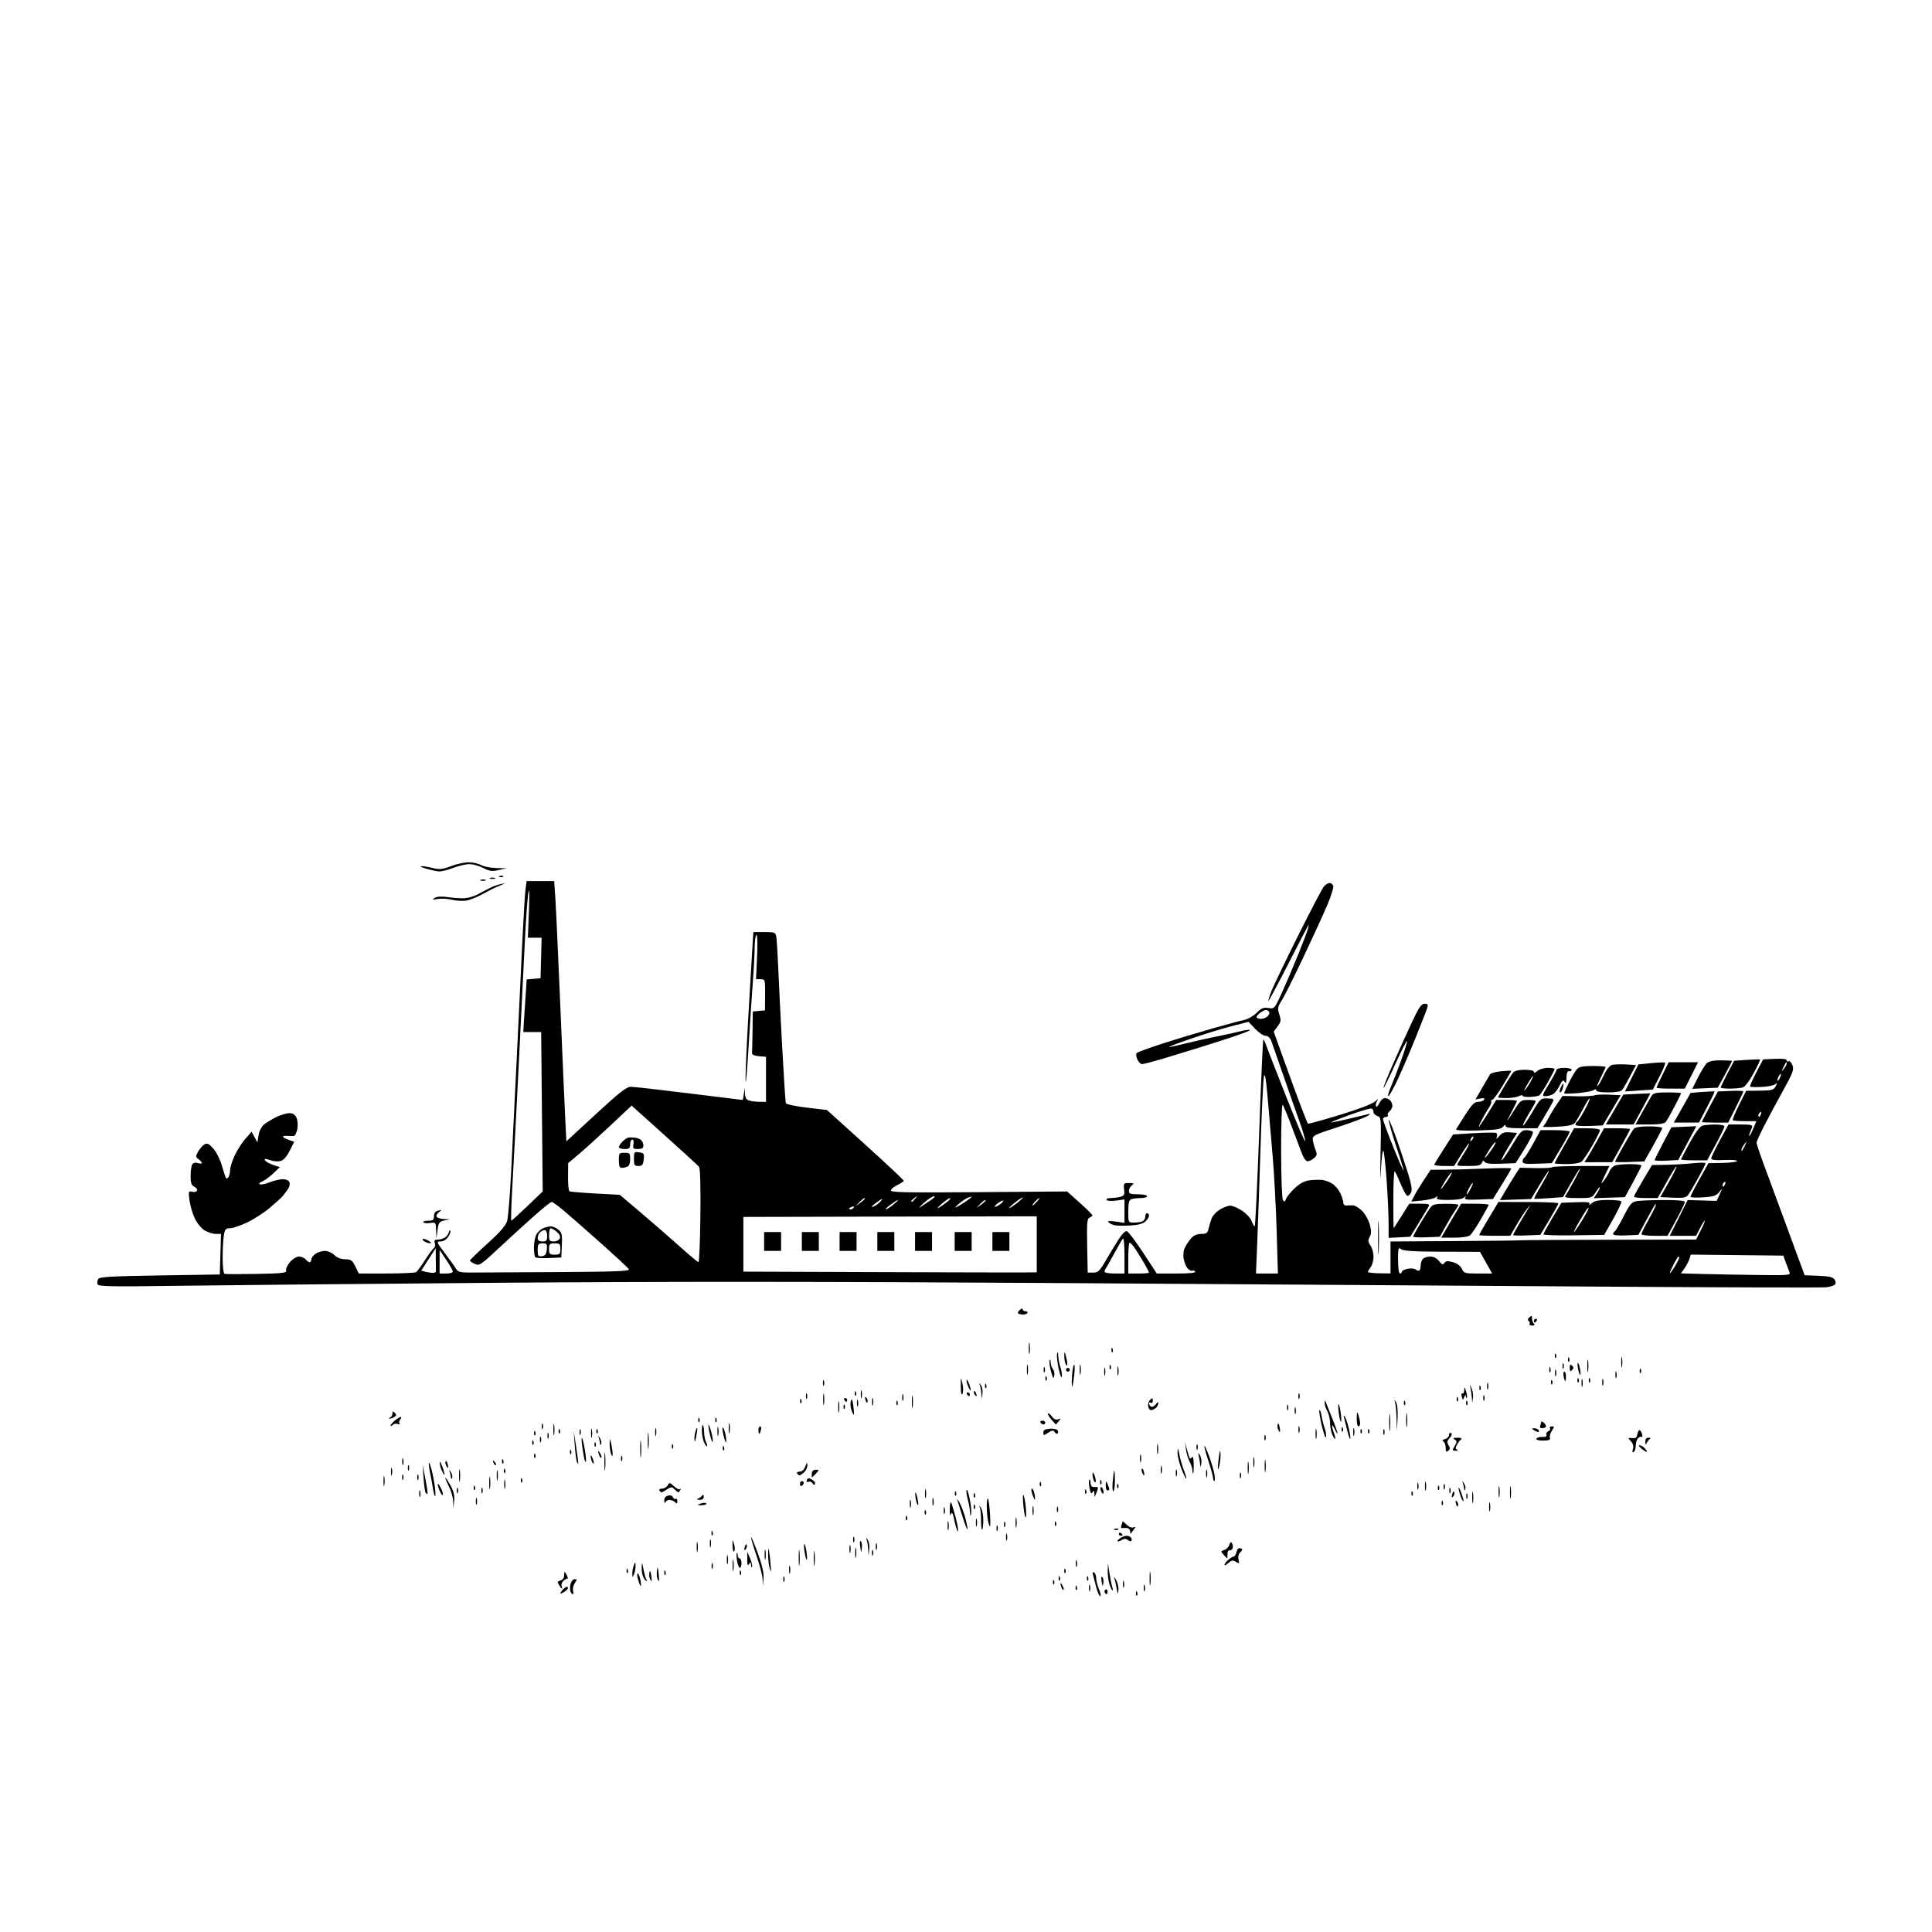 <svg version="1.1" xmlns="http://www.w3.org/2000/svg" xmlns:xlink="http://www.w3.org/1999/xlink" width="1024" height="1024" viewBox="0 0 1024 1024"><path stroke="none" fill="black" fill-rule="evenodd" d="M583.143,846.0C582.657,846.0 581.703,843.862 581.023,841.25C580.343,838.638 579.561,835.656 579.286,834.625C578.965,833.421 579.182,832.994 579.893,833.434C580.502,833.81 581.0,835.162 581.0,836.437C581.0,837.712 581.681,840.386 582.513,842.378C583.346,844.37 583.629,846.0 583.143,846.0zM602.604,845.729C602.272,846.061 602.036,845.471 602.079,844.417C602.127,843.252 602.364,843.015 602.683,843.812C602.972,844.534 602.936,845.397 602.604,845.729zM299.0,843.768C297.9,844.455 297.0,844.756 297.0,844.437C297.0,844.118 297.643,843.214 298.429,842.429C299.214,841.643 300.114,841.0 300.429,841.0C300.743,841.0 301.0,841.342 301.0,841.759C301.0,842.177 300.1,843.081 299.0,843.768zM303.585,845.0C303.229,845.0 302.678,844.324 302.361,843.498C302.044,842.672 302.066,840.872 302.411,839.498C302.756,838.124 303.73,837.0 304.576,837.0C305.93,837.0 305.941,837.247 304.667,839.065C303.872,840.2 303.449,842 303.727,843.065C304.006,844.129 303.942,845.0 303.585,845.0zM586.559,845.0C586.316,845.0 585.859,844.581 585.543,844.069C585.226,843.557 585.425,842.856 585.984,842.51C586.543,842.165 587.0,842.584 587.0,843.441C587.0,844.298 586.802,845.0 586.559,845.0zM592.781,842.806C592.469,845.267 592.391,845.198 591.872,842.0C591.56,840.075 590.983,837.6 590.589,836.5C590.195,835.4 590.604,835.763 591.497,837.306C592.391,838.849 592.969,841.324 592.781,842.806zM577.656,843.269C577.382,843.946 577.175,843.15 577.195,841.5C577.215,839.85 577.439,839.296 577.693,840.269C577.947,841.242 577.93,842.592 577.656,843.269zM606.656,843.269C606.382,843.946 606.175,843.15 606.195,841.5C606.215,839.85 606.439,839.296 606.693,840.269C606.947,841.242 606.93,842.592 606.656,843.269zM563.715,842.618C563.458,842.876 562.966,842.355 562.624,841.461C562.281,840.568 562.014,839.536 562.03,839.168C562.047,838.801 562.538,839.321 563.122,840.325C563.706,841.329 563.973,842.361 563.715,842.618zM570.604,842.729C570.272,843.061 570.036,842.471 570.079,841.417C570.127,840.252 570.364,840.015 570.683,840.812C570.972,841.534 570.936,842.397 570.604,842.729zM589.665,843.0C589.407,843.0 588.702,841.583 588.098,839.851C587.494,838.119 587.056,834.856 587.125,832.601L587.25,828.5L587.989,833.536C588.396,836.306 589.046,839.568 589.432,840.786C589.819,842.004 589.923,843.0 589.665,843.0zM297.848,842.0C297.646,842.0 296.948,841.146 296.296,840.102C295.298,838.505 295.418,838.124 297.055,837.696C298.27,837.378 299.011,836.308 299.03,834.844C299.054,833.019 299.256,832.832 299.94,834.0C300.424,834.825 300.86,835.837 300.91,836.25C300.959,836.663 300.844,836.888 300.654,836.75C300.463,836.612 299.59,837.095 298.713,837.823C297.836,838.551 297.365,839.788 297.666,840.573C297.968,841.358 298.049,842.0 297.848,842.0zM595.656,841.269C595.382,841.946 595.175,841.15 595.195,839.5C595.215,837.85 595.439,837.296 595.693,838.269C595.947,839.242 595.93,840.592 595.656,841.269zM609.715,839.768C609.486,841.271 609.304,839.8 609.31,836.5C609.315,833.2 609.502,831.971 609.725,833.768C609.947,835.565 609.943,838.265 609.715,839.768zM339.674,840.659C339.488,840.846 338.852,839.424 338.261,837.499C337.67,835.575 337.539,834.0 337.969,834.0C338.398,834.0 339.034,835.422 339.382,837.16C339.73,838.898 339.861,840.472 339.674,840.659zM584.797,839.135C584.482,841.136 584.342,840.996 583.881,838.219C583.552,836.231 583.698,835.298 584.253,835.853C584.757,836.357 585.002,837.834 584.797,839.135zM404.698,836.5L404.349,840.5L404.175,836.91C404.079,834.936 402.65,829.424 401.0,824.662C399.35,819.9 398.022,815.44 398.05,814.752C398.077,814.063 399.663,817.775 401.573,823.0C403.966,829.546 404.938,833.744 404.698,836.5zM558.604,839.729C558.272,840.061 558.036,839.471 558.079,838.417C558.127,837.252 558.364,837.015 558.683,837.812C558.972,838.534 558.936,839.397 558.604,839.729zM415.662,838.25C415.385,838.938 415.158,838.375 415.158,837.0C415.158,835.625 415.385,835.062 415.662,835.75C415.94,836.438 415.94,837.562 415.662,838.25zM342.594,838.0C342.306,838.0 341.605,837.13 341.035,836.066C340.466,835.002 340.049,832.639 340.11,830.816C340.213,827.685 340.266,827.738 341.06,831.765C341.523,834.111 342.175,836.474 342.509,837.015C342.844,837.557 342.882,838.0 342.594,838.0zM345.295,838.0C345.098,838.0 344.688,837.351 344.384,836.558C344.08,835.766 344.007,834.303 344.223,833.308C344.467,832.179 344.809,832.721 345.134,834.75C345.42,836.538 345.492,838.0 345.295,838.0zM349.245,838.0C349.076,838.0 348.693,837.363 348.394,836.584C348.095,835.806 348.013,833.893 348.21,832.334C348.504,830.021 348.66,830.282 349.061,833.75C349.332,836.087 349.414,838.0 349.245,838.0zM561.604,837.729C561.272,838.061 561.036,837.471 561.079,836.417C561.127,835.252 561.364,835.015 561.683,835.812C561.972,836.534 561.936,837.397 561.604,837.729zM576.604,837.729C576.272,838.061 576.036,837.471 576.079,836.417C576.127,835.252 576.364,835.015 576.683,835.812C576.972,836.534 576.936,837.397 576.604,837.729zM336.0,834.5C335.217,836.323 335.141,836.279 335.141,834.0C335.141,832.625 335.527,830.6 336.0,829.5C336.783,827.677 336.859,827.721 336.859,830.0C336.859,831.375 336.473,833.4 336.0,834.5zM352.604,834.729C352.272,835.061 352.036,834.471 352.079,833.417C352.127,832.252 352.364,832.015 352.683,832.812C352.972,833.534 352.936,834.397 352.604,834.729zM392.604,834.729C392.272,835.061 392.036,834.471 392.079,833.417C392.127,832.252 392.364,832.015 392.683,832.812C392.972,833.534 392.936,834.397 392.604,834.729zM418.689,833.75C418.438,834.712 418.232,833.925 418.232,832.0C418.232,830.075 418.438,829.288 418.689,830.25C418.941,831.212 418.941,832.788 418.689,833.75zM332.604,833.729C332.272,834.061 332.036,833.471 332.079,832.417C332.127,831.252 332.364,831.015 332.683,831.812C332.972,832.534 332.936,833.397 332.604,833.729zM388.704,832.264C388.467,833.494 388.279,832.25 388.286,829.5C388.294,826.75 388.488,825.744 388.718,827.264C388.947,828.784 388.941,831.034 388.704,832.264zM564.604,833.729C564.272,834.061 564.036,833.471 564.079,832.417C564.127,831.252 564.364,831.015 564.683,831.812C564.972,832.534 564.936,833.397 564.604,833.729zM408.571,832.762C408.402,832.931 407.98,831.648 407.632,829.91C407.284,828.172 407.059,824.894 407.131,822.625C407.228,819.579 407.474,820.324 408.071,825.477C408.515,829.315 408.74,832.593 408.571,832.762zM377.662,831.25C377.385,831.938 377.158,831.375 377.158,830.0C377.158,828.625 377.385,828.062 377.662,828.75C377.94,829.438 377.94,830.562 377.662,831.25zM423.722,829.272C423.501,831.048 423.324,829.35 423.328,825.5C423.333,821.65 423.513,820.198 423.73,822.272C423.946,824.347 423.943,827.497 423.722,829.272zM431.723,829.25C431.502,831.038 431.32,829.575 431.32,826.0C431.32,822.425 431.502,820.962 431.723,822.75C431.945,824.538 431.945,827.462 431.723,829.25zM392.131,831.0C391.653,831.0 390.992,829.336 390.662,827.303C390.332,825.269 390.273,823.394 390.531,823.136C390.789,822.878 391.0,823.417 391.0,824.333C391.0,825.25 391.45,826.0 392.0,826.0C392.55,826.0 393.0,827.125 393.0,828.5C393.0,829.875 392.609,831.0 392.131,831.0zM398.604,830.425C398.359,831.016 398.115,830.6 398.064,829.5C397.985,827.836 397.807,827.752 397.0,829.0C396.287,830.103 396.037,829.442 396.054,826.5L396.078,822.5L397.564,825.925C398.382,827.808 398.849,829.833 398.604,830.425zM570.656,830.269C570.382,830.946 570.175,830.15 570.195,828.5C570.215,826.85 570.439,826.296 570.693,827.269C570.947,828.242 570.93,829.592 570.656,830.269zM385.687,828.762C385.437,829.718 385.241,828.7 385.252,826.5C385.263,824.3 385.468,823.518 385.707,824.762C385.946,826.006 385.937,827.806 385.687,828.762zM651.056,828.449C649.925,829.473 649.0,829.89 649.0,829.377C649.0,828.864 649.905,827.669 651.011,826.722C652.118,825.775 653.419,825.0 653.903,825.0C654.387,825.0 655.062,823.891 655.402,822.535C655.811,820.904 656.516,820.261 657.484,820.632C658.754,821.12 658.743,821.4 657.402,822.741C656.431,823.711 656.078,825.174 656.453,826.668C656.995,828.829 656.869,828.935 655.081,827.819C653.443,826.795 652.767,826.901 651.056,828.449zM405.706,826.25C405.467,827.487 405.272,826.475 405.272,824.0C405.272,821.525 405.467,820.513 405.706,821.75C405.944,822.987 405.944,825.013 405.706,826.25zM427.632,826.701C427.394,826.94 426.884,825.274 426.5,823.0C426.116,820.726 426.011,818.655 426.268,818.399C426.524,818.143 427.034,819.808 427.4,822.1C427.766,824.392 427.871,826.462 427.632,826.701zM453.706,825.25C453.467,826.487 453.272,825.475 453.272,823.0C453.272,820.525 453.467,819.513 453.706,820.75C453.944,821.987 453.944,824.013 453.706,825.25zM650.484,826.0C650.388,826.0 649.532,825.141 648.582,824.091C646.937,822.273 646.952,822.15 648.876,821.539C649.988,821.186 651.195,819.961 651.558,818.817C652.045,817.283 652.428,817.075 653.017,818.027C653.456,818.737 653.589,819.908 653.313,820.628C653.036,821.348 652.29,821.838 651.655,821.718C651.02,821.598 650.536,822.513 650.579,823.75C650.623,824.987 650.58,826.0 650.484,826.0zM462.662,824.25C462.385,824.938 462.158,824.375 462.158,823.0C462.158,821.625 462.385,821.062 462.662,821.75C462.94,822.438 462.94,823.562 462.662,824.25zM369.706,822.25C369.467,823.487 369.272,822.475 369.272,820.0C369.272,817.525 369.467,816.513 369.706,817.75C369.944,818.987 369.944,821.013 369.706,822.25zM450.689,822.75C450.438,823.712 450.232,822.925 450.232,821.0C450.232,819.075 450.438,818.288 450.689,819.25C450.941,820.212 450.941,821.788 450.689,822.75zM460.722,821.272L460.32,824.5L460.16,821.332C460.072,819.589 459.741,817.339 459.424,816.332C458.882,814.603 458.913,814.6 459.986,816.272C460.612,817.246 460.943,819.496 460.722,821.272zM389.137,822.263C388.692,822.708 388.297,821.369 388.26,819.287C388.195,815.548 388.205,815.538 389.071,818.476C389.553,820.113 389.583,821.817 389.137,822.263zM456.798,820.628C456.468,823.272 456.399,823.202 455.921,819.751C455.623,817.601 455.776,816.376 456.279,816.879C456.762,817.362 456.995,819.049 456.798,820.628zM395.168,821.232C394.426,821.974 394.296,821.583 394.731,819.92C395.085,818.568 395.538,818.114 395.788,818.863C396.028,819.585 395.75,820.65 395.168,821.232zM464.656,821.269C464.382,821.946 464.175,821.15 464.195,819.5C464.215,817.85 464.439,817.296 464.693,818.269C464.947,819.242 464.93,820.592 464.656,821.269zM376.689,819.75C376.438,820.712 376.232,819.925 376.232,818.0C376.232,816.075 376.438,815.288 376.689,816.25C376.941,817.212 376.941,818.788 376.689,819.75zM452.662,817.25C452.385,817.938 452.158,817.375 452.158,816.0C452.158,814.625 452.385,814.062 452.662,814.75C452.94,815.438 452.94,816.562 452.662,817.25zM533.656,816.269C533.382,816.946 533.175,816.15 533.195,814.5C533.215,812.85 533.439,812.296 533.693,813.269C533.947,814.242 533.93,815.592 533.656,816.269zM592.5,816.953C591.95,816.944 592.374,816.276 593.441,815.468C594.509,814.661 596.17,814.0 597.132,814.0C598.095,814.0 599.179,814.48 599.541,815.067C599.904,815.653 599.941,816.392 599.624,816.709C599.308,817.026 598.46,816.797 597.741,816.2C596.908,815.509 595.9,815.452 594.966,816.042C594.16,816.552 593.05,816.962 592.5,816.953zM377.604,813.729C377.272,814.061 377.036,813.471 377.079,812.417C377.127,811.252 377.364,811.015 377.683,811.812C377.972,812.534 377.936,813.397 377.604,813.729zM594.0,814.0C593.45,814.0 593.0,813.523 593.0,812.941C593.0,812.359 593.45,812.16 594.0,812.5C594.55,812.84 595.0,813.316 595.0,813.559C595.0,813.802 594.55,814.0 594.0,814.0zM599.283,812.917C599.127,813.146 599.0,812.583 599.0,811.667C599.0,810.75 598.212,809.947 597.25,809.882C596.288,809.816 595.107,809.835 594.627,809.922C594.147,810.01 594.035,809.352 594.377,808.459C594.72,807.567 595.0,806.648 595.0,806.418C595.0,806.188 595.935,806.935 597.077,808.077C598.27,809.27 599.82,809.899 600.719,809.554C602.07,809.036 602.098,809.195 600.924,810.727C600.177,811.702 599.439,812.688 599.283,812.917zM502.687,810.762C502.437,811.718 502.241,810.7 502.252,808.5C502.263,806.3 502.468,805.518 502.707,806.762C502.946,808.006 502.937,809.806 502.687,810.762zM507.74,811.594C507.429,811.904 506.624,809.535 505.952,806.329C505.032,801.944 504.552,800.995 504.013,802.5C503.558,803.771 503.334,802.795 503.399,799.822C503.454,797.249 503.775,795.674 504.111,796.322C504.447,796.97 505.528,800.544 506.513,804.264C507.499,807.985 508.05,811.283 507.74,811.594zM528.662,811.25C528.385,811.938 528.158,811.375 528.158,810.0C528.158,808.625 528.385,808.062 528.662,808.75C528.94,809.438 528.94,810.562 528.662,811.25zM512.745,810.588C512.539,810.794 511.354,807.708 510.11,803.731C508.866,799.754 507.637,795.825 507.378,795.0C507.119,794.175 507.674,794.845 508.611,796.49C509.548,798.134 510.946,801.895 511.717,804.847C512.488,807.799 512.95,810.383 512.745,810.588zM520.583,810.75C520.263,811.071 520.0,809.045 520.0,806.248C520.0,803.452 519.741,800.339 519.424,799.332C518.872,797.573 518.895,797.572 520.008,799.31C520.645,800.306 521.167,803.156 521.167,805.643C521.167,808.131 520.904,810.429 520.583,810.75zM538.706,809.25C538.467,810.487 538.272,809.475 538.272,807.0C538.272,804.525 538.467,803.513 538.706,804.75C538.944,805.987 538.944,808.013 538.706,809.25zM591.417,810.921C590.252,810.873 590.015,810.636 590.812,810.317C591.534,810.028 592.397,810.064 592.729,810.396C593.061,810.728 592.471,810.964 591.417,810.921zM517.689,808.75C517.438,809.712 517.232,808.925 517.232,807.0C517.232,805.075 517.438,804.288 517.689,805.25C517.941,806.212 517.941,807.788 517.689,808.75zM532.662,809.25C532.385,809.938 532.158,809.375 532.158,808.0C532.158,806.625 532.385,806.062 532.662,806.75C532.94,807.438 532.94,808.562 532.662,809.25zM524.714,809.0C524.459,809.0 523.969,807.594 523.625,805.875C523.281,804.156 523.0,800.706 523.0,798.208C523.0,795.71 523.273,793.94 523.608,794.274C523.942,794.609 524.432,798.059 524.697,801.941C524.962,805.823 524.969,809.0 524.714,809.0zM559.604,808.729C559.272,809.061 559.036,808.471 559.079,807.417C559.127,806.252 559.364,806.015 559.683,806.812C559.972,807.534 559.936,808.397 559.604,808.729zM480.604,805.729C480.272,806.061 480.036,805.471 480.079,804.417C480.127,803.252 480.364,803.015 480.683,803.812C480.972,804.534 480.936,805.397 480.604,805.729zM543.753,804.18C543.499,804.906 542.954,802.66 542.541,799.189C542.127,795.717 542.025,792.642 542.312,792.354C542.6,792.067 543.145,794.313 543.524,797.346C543.903,800.379 544.006,803.455 543.753,804.18zM514.706,802.246C514.364,804.026 514.243,803.87 514.131,801.5C514.053,799.85 513.513,796.786 512.931,794.69C512.349,792.595 512.062,790.345 512.292,789.69C512.523,789.036 513.258,791.086 513.926,794.246C514.594,797.406 514.945,801.006 514.706,802.246zM547.687,802.762C547.437,803.718 547.241,802.7 547.252,800.5C547.263,798.3 547.468,797.518 547.707,798.762C547.946,800.006 547.937,801.806 547.687,802.762zM490.604,802.729C490.272,803.061 490.036,802.471 490.079,801.417C490.127,800.252 490.364,800.015 490.683,800.812C490.972,801.534 490.936,802.397 490.604,802.729zM500.656,802.269C500.382,802.946 500.175,802.15 500.195,800.5C500.215,798.85 500.439,798.296 500.693,799.269C500.947,800.242 500.93,801.592 500.656,802.269zM560.662,801.25C560.385,801.938 560.158,801.375 560.158,800.0C560.158,798.625 560.385,798.062 560.662,798.75C560.94,799.438 560.94,800.562 560.662,801.25zM789.687,800.762C789.437,801.718 789.241,800.7 789.252,798.5C789.263,796.3 789.468,795.518 789.707,796.762C789.946,798.006 789.937,799.806 789.687,800.762zM482.689,798.75C482.438,799.712 482.232,798.925 482.232,797.0C482.232,795.075 482.438,794.288 482.689,795.25C482.941,796.212 482.941,797.788 482.689,798.75zM516.604,799.729C516.272,800.061 516.036,799.471 516.079,798.417C516.127,797.252 516.364,797.015 516.683,797.812C516.972,798.534 516.936,799.397 516.604,799.729zM240.723,795.437L240.349,799.5L240.175,795.71C240.079,793.626 239.1,790.156 238.0,788.0C236.9,785.844 236.005,783.724 236.012,783.29C236.019,782.855 237.165,784.497 238.56,786.937C240.435,790.217 240.999,792.434 240.723,795.437zM494.689,797.75C494.438,798.712 494.232,797.925 494.232,796.0C494.232,794.075 494.438,793.288 494.689,794.25C494.941,795.212 494.941,796.788 494.689,797.75zM772.788,798.137C772.538,798.886 772.085,798.432 771.731,797.08C771.296,795.417 771.426,795.026 772.168,795.768C772.75,796.35 773.028,797.415 772.788,798.137zM252.656,797.269C252.382,797.946 252.175,797.15 252.195,795.5C252.215,793.85 252.439,793.296 252.693,794.269C252.947,795.242 252.93,796.592 252.656,797.269zM372.428,797.777C371.093,797.887 370.0,797.81 370.0,797.605C370.0,797.401 370.9,796.998 371.999,796.711C373.098,796.423 374.191,796.5 374.427,796.882C374.663,797.263 373.763,797.666 372.428,797.777zM486.643,797.691C486.429,797.904 485.978,797.049 485.641,795.79C485.303,794.53 485.066,792.6 485.114,791.5C485.162,790.4 485.613,791.255 486.116,793.401C486.62,795.546 486.857,797.477 486.643,797.691zM764.604,797.729C764.272,798.061 764.036,797.471 764.079,796.417C764.127,795.252 764.364,795.015 764.683,795.812C764.972,796.534 764.936,797.397 764.604,797.729zM780.704,796.264C780.467,797.494 780.279,796.25 780.286,793.5C780.294,790.75 780.488,789.744 780.718,791.264C780.947,792.784 780.941,795.034 780.704,796.264zM352.662,796.25C352.385,796.938 352.122,796.54 352.079,795.367C352.029,794.013 352.754,793.036 354.061,792.694C355.32,792.365 356.334,792.707 356.666,793.572C356.965,794.351 357.612,794.74 358.105,794.435C358.597,794.131 359.0,794.674 359.0,795.641C359.0,797.009 358.733,797.133 357.8,796.2C357.14,795.54 355.828,795.0 354.883,795.0C353.939,795.0 352.94,795.562 352.662,796.25zM775.62,795.714C775.406,795.927 774.729,794.662 774.116,792.902C773.502,791.142 773.032,789.206 773.07,788.601C773.109,787.995 773.786,789.261 774.574,791.413C775.363,793.565 775.833,795.5 775.62,795.714zM800.716,793.75C800.487,795.263 800.3,794.025 800.3,791.0C800.3,787.975 800.487,786.737 800.716,788.25C800.945,789.763 800.945,792.237 800.716,793.75zM370.75,794.921C369.247,794.868 368.998,794.653 370.0,794.271C370.825,793.957 371.831,793.205 372.235,792.6C372.688,791.922 372.975,792.171 372.985,793.25C372.995,794.426 372.262,794.974 370.75,794.921zM490.687,793.762C490.437,794.718 490.241,793.7 490.252,791.5C490.263,789.3 490.468,788.518 490.707,789.762C490.946,791.006 490.937,792.806 490.687,793.762zM548.527,794.801C548.364,794.967 547.753,793.729 547.168,792.051C546.583,790.373 546.478,789.0 546.935,789.0C547.393,789.0 548.005,790.237 548.295,791.75C548.586,793.263 548.69,794.635 548.527,794.801zM777.662,794.25C777.385,794.938 777.158,794.375 777.158,793.0C777.158,791.625 777.385,791.062 777.662,791.75C777.94,792.438 777.94,793.562 777.662,794.25zM794.704,793.264C794.467,794.494 794.279,793.25 794.286,790.5C794.294,787.75 794.488,786.744 794.718,788.264C794.947,789.784 794.941,792.034 794.704,793.264zM222.656,793.269C222.382,793.946 222.175,793.15 222.195,791.5C222.215,789.85 222.439,789.296 222.693,790.269C222.947,791.242 222.93,792.592 222.656,793.269zM516.604,793.729C516.272,794.061 516.036,793.471 516.079,792.417C516.127,791.252 516.364,791.015 516.683,791.812C516.972,792.534 516.936,793.397 516.604,793.729zM770.168,793.232C769.426,793.974 769.296,793.583 769.731,791.92C770.085,790.568 770.538,790.114 770.788,790.863C771.028,791.585 770.75,792.65 770.168,793.232zM230.607,793.0C230.323,793.0 229.835,791.312 229.522,789.25C229.209,787.188 228.506,783.295 227.96,780.6C227.413,777.905 227.137,775.53 227.345,775.322C227.553,775.113 228.214,776.868 228.814,779.221C229.413,781.575 230.178,785.638 230.513,788.25C230.848,790.862 230.89,793.0 230.607,793.0zM234.74,792.281C234.566,792.801 233.879,792.03 233.212,790.566C232.545,789.103 232.003,787.365 232.006,786.703C232.01,786.041 232.697,786.813 233.534,788.417C234.37,790.022 234.913,791.76 234.74,792.281zM506.604,792.729C506.272,793.061 506.036,792.471 506.079,791.417C506.127,790.252 506.364,790.015 506.683,790.812C506.972,791.534 506.936,792.397 506.604,792.729zM581.0,791.5L580.141,793.5L580.055,791.5C579.987,789.909 579.784,789.793 579.064,790.931C578.395,791.988 577.976,791.388 577.459,788.634C577.075,786.584 577.039,784.628 577.38,784.287C577.721,783.946 578.0,784.642 578.0,785.833C578.0,787.025 578.562,788.053 579.25,788.118C579.938,788.184 580.837,788.184 581.25,788.118C581.663,788.053 581.968,788.337 581.93,788.75C581.891,789.163 581.473,790.4 581.0,791.5zM748.604,792.729C748.272,793.061 748.036,792.471 748.079,791.417C748.127,790.252 748.364,790.015 748.683,790.812C748.972,791.534 748.936,792.397 748.604,792.729zM226.567,791.766C226.365,791.968 225.915,791.671 225.566,791.107C225.218,790.543 224.733,787.026 224.49,783.291L224.048,776.5L225.491,783.95C226.284,788.047 226.769,791.565 226.567,791.766zM242.662,791.25C242.385,791.938 242.158,791.375 242.158,790.0C242.158,788.625 242.385,788.062 242.662,788.75C242.94,789.438 242.94,790.562 242.662,791.25zM255.662,791.25C255.385,791.938 255.158,791.375 255.158,790.0C255.158,788.625 255.385,788.062 255.662,788.75C255.94,789.438 255.94,790.562 255.662,791.25zM575.604,791.729C575.272,792.061 575.036,791.471 575.079,790.417C575.127,789.252 575.364,789.015 575.683,789.812C575.972,790.534 575.936,791.397 575.604,791.729zM584.747,791.586C584.472,791.861 583.956,791.327 583.6,790.4C583.244,789.473 583.178,788.489 583.453,788.214C583.728,787.939 584.244,788.473 584.6,789.4C584.956,790.327 585.022,791.311 584.747,791.586zM768.662,791.25C768.385,791.938 768.158,791.375 768.158,790.0C768.158,788.625 768.385,788.062 768.662,788.75C768.94,789.438 768.94,790.562 768.662,791.25zM259.716,788.75C259.487,790.263 259.3,789.025 259.3,786.0C259.3,782.975 259.487,781.737 259.716,783.25C259.945,784.763 259.945,787.237 259.716,788.75zM350.594,791.0C350.332,791.0 349.84,790.55 349.5,790.0C349.16,789.45 349.786,789.0 350.891,789.0C351.996,789.0 353.34,788.215 353.876,787.256C354.782,785.639 355.026,785.676 357.25,787.765C358.569,789.005 360.025,789.677 360.485,789.259C360.944,788.842 360.997,789.062 360.601,789.75C360.206,790.438 359.716,791.0 359.512,791.0C359.309,791.0 358.424,790.281 357.545,789.402C356.081,787.939 355.743,787.939 353.509,789.402C352.168,790.281 350.856,791.0 350.594,791.0zM590.15,790.407C589.683,790.696 589.493,788.585 589.729,785.716C589.965,782.847 590.312,780.05 590.5,779.5C590.688,778.95 590.878,781.061 590.921,784.191C590.964,787.321 590.618,790.118 590.15,790.407zM755.687,789.762C755.437,790.718 755.241,789.7 755.252,787.5C755.263,785.3 755.468,784.518 755.707,785.762C755.946,787.006 755.937,788.806 755.687,789.762zM251.604,789.729C251.272,790.061 251.036,789.471 251.079,788.417C251.127,787.252 251.364,787.015 251.683,787.812C251.972,788.534 251.936,789.397 251.604,789.729zM267.687,788.762C267.437,789.718 267.241,788.7 267.252,786.5C267.263,784.3 267.468,783.518 267.707,784.762C267.946,786.006 267.937,787.806 267.687,788.762zM587.0,790.0C586.45,790.0 586.032,788.763 586.07,787.25C586.133,784.813 586.238,784.728 587.0,786.5C587.473,787.6 587.891,788.837 587.93,789.25C587.968,789.663 587.55,790.0 587.0,790.0zM751.656,789.269C751.382,789.946 751.175,789.15 751.195,787.5C751.215,785.85 751.439,785.296 751.693,786.269C751.947,787.242 751.93,788.592 751.656,789.269zM762.604,789.729C762.272,790.061 762.036,789.471 762.079,788.417C762.127,787.252 762.364,787.015 762.683,787.812C762.972,788.534 762.936,789.397 762.604,789.729zM765.662,789.25C765.385,789.938 765.158,789.375 765.158,788.0C765.158,786.625 765.385,786.062 765.662,786.75C765.94,787.438 765.94,788.562 765.662,789.25zM776.65,789.288C776.295,790.163 776.136,790.175 776.079,789.332C776.036,788.689 775.741,787.339 775.424,786.332C774.877,784.591 774.906,784.588 775.995,786.288C776.626,787.271 776.92,788.621 776.65,789.288zM203.706,787.25C203.467,788.487 203.272,787.475 203.272,785.0C203.272,782.525 203.467,781.513 203.706,782.75C203.944,783.987 203.944,786.013 203.706,787.25zM592.604,788.729C592.272,789.061 592.036,788.471 592.079,787.417C592.127,786.252 592.364,786.015 592.683,786.812C592.972,787.534 592.936,788.397 592.604,788.729zM425.0,787.5C424.45,787.84 424.0,787.416 424.0,786.559C424.0,785.702 424.45,785.0 425.0,785.0C425.55,785.0 426.0,785.423 426.0,785.941C426.0,786.459 425.55,787.16 425.0,787.5zM551.604,787.729C551.272,788.061 551.036,787.471 551.079,786.417C551.127,785.252 551.364,785.015 551.683,785.812C551.972,786.534 551.936,787.397 551.604,787.729zM243.716,784.75C243.487,786.263 243.3,785.025 243.3,782.0C243.3,778.975 243.487,777.737 243.716,779.25C243.945,780.763 243.945,783.237 243.716,784.75zM431.559,787.0C431.316,787.0 430.821,786.519 430.458,785.932C430.095,785.344 429.191,785.096 428.45,785.381C427.588,785.712 427.3,785.382 427.651,784.467C428.063,783.393 428.673,783.29 430.1,784.053C431.145,784.613 432.0,785.505 432.0,786.035C432.0,786.566 431.802,787.0 431.559,787.0zM583.604,786.729C583.272,787.061 583.036,786.471 583.079,785.417C583.127,784.252 583.364,784.015 583.683,784.812C583.972,785.534 583.936,786.397 583.604,786.729zM263.706,784.25C263.467,785.487 263.272,784.475 263.272,782.0C263.272,779.525 263.467,778.513 263.706,779.75C263.944,780.987 263.944,783.013 263.706,784.25zM276.604,785.729C276.272,786.061 276.036,785.471 276.079,784.417C276.127,783.252 276.364,783.015 276.683,783.812C276.972,784.534 276.936,785.397 276.604,785.729zM580.712,785.364C580.522,785.933 580.059,785.597 579.684,784.618C579.308,783.638 579.029,782.086 579.063,781.168C579.105,780.063 579.453,780.315 580.092,781.914C580.623,783.242 580.902,784.794 580.712,785.364zM213.662,784.25C213.385,784.938 213.158,784.375 213.158,783.0C213.158,781.625 213.385,781.062 213.662,781.75C213.94,782.438 213.94,783.562 213.662,784.25zM221.662,784.25C221.385,784.938 221.158,784.375 221.158,783.0C221.158,781.625 221.385,781.062 221.662,781.75C221.94,782.438 221.94,783.562 221.662,784.25zM643.631,785.0C643.284,785.0 643.0,784.339 643.0,783.531C643.0,782.723 641.871,778.602 640.49,774.374C639.11,770.145 638.146,766.521 638.348,766.319C638.549,766.117 639.71,768.683 640.927,772.021C642.145,775.359 643.393,779.645 643.701,781.545C644.009,783.445 643.978,785.0 643.631,785.0zM239.65,783.288C239.295,784.163 239.136,784.175 239.079,783.332C239.036,782.689 238.741,781.339 238.424,780.332C237.877,778.591 237.906,778.588 238.995,780.288C239.626,781.271 239.92,782.621 239.65,783.288zM628.688,783.645C628.471,783.862 627.327,781.516 626.146,778.431C624.966,775.346 624.049,771.4 624.11,769.661C624.204,766.942 624.342,767.129 625.099,770.996C625.584,773.469 626.678,777.237 627.532,779.371C628.385,781.504 628.906,783.428 628.688,783.645zM639.689,782.75C639.438,783.712 639.232,782.925 639.232,781.0C639.232,779.075 639.438,778.288 639.689,779.25C639.941,780.212 639.941,781.788 639.689,782.75zM657.662,783.25C657.385,783.938 657.158,783.375 657.158,782.0C657.158,780.625 657.385,780.062 657.662,780.75C657.94,781.438 657.94,782.562 657.662,783.25zM207.689,781.75C207.438,782.712 207.232,781.925 207.232,780.0C207.232,778.075 207.438,777.288 207.689,778.25C207.941,779.212 207.941,780.788 207.689,781.75zM430.407,783.0C430.252,783.0 430.192,782.1 430.275,781.0C430.37,779.738 431.142,779.0 432.368,779.0C434.247,779.0 434.251,779.065 432.5,781.0C431.505,782.1 430.563,783.0 430.407,783.0zM623.656,782.269C623.382,782.946 623.175,782.15 623.195,780.5C623.215,778.85 623.439,778.296 623.693,779.269C623.947,780.242 623.93,781.592 623.656,782.269zM661.716,780.75C661.487,782.263 661.3,781.025 661.3,778.0C661.3,774.975 661.487,773.737 661.716,775.25C661.945,776.763 661.945,779.237 661.716,780.75zM235.617,781.716C235.457,781.877 234.802,780.86 234.162,779.457C233.523,778.054 233.02,776.14 233.044,775.203C233.068,774.266 233.723,775.283 234.499,777.462C235.275,779.641 235.778,781.555 235.617,781.716zM320.727,778.776C320.512,780.824 320.339,778.9 320.343,774.5C320.346,770.1 320.522,768.424 320.733,770.776C320.945,773.128 320.942,776.728 320.727,778.776zM423.73,782.0C423.394,782.0 422.84,781.55 422.5,781.0C422.16,780.45 422.771,780.0 423.858,780.0C425.103,780.0 426.205,778.983 426.838,777.25C427.675,774.956 427.855,774.848 427.921,776.595C427.964,777.747 427.177,779.435 426.171,780.345C425.165,781.255 424.067,782.0 423.73,782.0zM606.375,782.0C606.134,782.0 605.671,781.306 605.345,780.457C605.019,779.608 604.976,778.69 605.249,778.417C605.523,778.144 605.986,778.839 606.279,779.96C606.573,781.082 606.616,782.0 606.375,782.0zM615.689,780.75C615.438,781.712 615.232,780.925 615.232,779.0C615.232,777.075 615.438,776.288 615.689,777.25C615.941,778.212 615.941,779.788 615.689,780.75zM670.716,779.75C670.487,781.263 670.3,780.025 670.3,777.0C670.3,773.975 670.487,772.737 670.716,774.25C670.945,775.763 670.945,778.237 670.716,779.75zM267.604,780.729C267.272,781.061 267.036,780.471 267.079,779.417C267.127,778.252 267.364,778.015 267.683,778.812C267.972,779.534 267.936,780.397 267.604,780.729zM632.384,781.0C632.173,781.0 631.997,780.212 631.994,779.25C631.99,778.288 631.332,776.243 630.531,774.708C629.73,773.172 628.844,770.247 628.563,768.208L628.051,764.5L629.158,768.5C629.767,770.7 630.455,772.712 630.687,772.971C630.919,773.23 631.448,772.893 631.863,772.221C632.278,771.549 632.652,773.25 632.693,776C632.735,778.75 632.596,781.0 632.384,781.0zM216.662,779.25C216.385,779.938 216.158,779.375 216.158,778.0C216.158,776.625 216.385,776.062 216.662,776.75C216.94,777.438 216.94,778.562 216.662,779.25zM645.966,778.0C645.428,779.614 645.334,778.551 645.702,775.0C646.015,771.975 646.435,769.312 646.635,769.083C646.836,768.854 646.955,770.204 646.9,772.083C646.845,773.962 646.425,776.625 645.966,778.0zM664.706,777.25C664.467,778.487 664.272,777.475 664.272,775.0C664.272,772.525 664.467,771.513 664.706,772.75C664.944,773.987 664.944,776.013 664.706,777.25zM237.375,778.0C237.134,778.0 236.671,777.306 236.345,776.457C236.019,775.608 235.976,774.69 236.249,774.417C236.523,774.144 236.986,774.839 237.279,775.96C237.573,777.082 237.616,778.0 237.375,778.0zM636.714,775.776C636.444,777.551 636.243,777.804 636.136,776.5C636.046,775.4 635.723,773.375 635.418,772.0C634.938,769.842 635.017,769.743 635.995,771.276C636.618,772.252 636.942,774.277 636.714,775.776zM213.656,776.269C213.382,776.946 213.175,776.15 213.195,774.5C213.215,772.85 213.439,772.296 213.693,773.269C213.947,774.242 213.93,775.592 213.656,776.269zM262.807,776.526C262.499,776.834 261.94,776.279 261.564,775.293C261.022,773.868 261.136,773.753 262.124,774.733C262.808,775.412 263.115,776.219 262.807,776.526zM266.604,775.729C266.272,776.061 266.036,775.471 266.079,774.417C266.127,773.252 266.364,773.015 266.683,773.812C266.972,774.534 266.936,775.397 266.604,775.729zM306.479,775.793C306.351,775.954 305.998,775.438 305.694,774.645C305.39,773.853 304.902,769.896 304.609,765.852L304.078,758.5L305.394,767.0C306.118,771.675 306.606,775.632 306.479,775.793zM314.645,775.688C314.426,775.907 313.966,775.355 313.624,774.461C313.281,773.568 313.029,772.311 313.063,771.668C313.098,771.026 313.558,771.578 314.085,772.895C314.612,774.213 314.864,775.469 314.645,775.688zM604.689,774.75C604.438,775.712 604.232,774.925 604.232,773.0C604.232,771.075 604.438,770.288 604.689,771.25C604.941,772.212 604.941,773.788 604.689,774.75zM310.527,774.806C310.291,775.043 309.879,774.17 309.612,772.868C309.345,771.566 308.852,768.492 308.517,766.038C308.182,763.583 308.168,761.834 308.484,762.151C308.801,762.468 309.487,765.348 310.008,768.552C310.53,771.756 310.763,774.57 310.527,774.806zM329.662,774.25C329.385,774.938 329.158,774.375 329.158,773.0C329.158,771.625 329.385,771.062 329.662,771.75C329.94,772.438 329.94,773.562 329.662,774.25zM339.728,771.75C339.513,773.812 339.336,772.125 339.336,768.0C339.336,763.875 339.513,762.188 339.728,764.25C339.944,766.312 339.944,769.688 339.728,771.75zM283.604,772.729C283.272,773.061 283.036,772.471 283.079,771.417C283.127,770.252 283.364,770.015 283.683,770.812C283.972,771.534 283.936,772.397 283.604,772.729zM318.715,772.618C318.458,772.876 317.966,772.355 317.624,771.461C317.281,770.568 317.014,769.536 317.03,769.168C317.047,768.801 317.538,769.321 318.122,770.325C318.706,771.329 318.973,772.361 318.715,772.618zM324.67,771.474C324.494,772.01 324.053,771.335 323.689,769.974C323.325,768.613 323.07,766.15 323.123,764.5C323.2,762.107 323.398,762.411 324.105,766.0C324.592,768.475 324.846,770.938 324.67,771.474zM613.706,770.25C613.467,771.487 613.272,770.475 613.272,768.0C613.272,765.525 613.467,764.513 613.706,765.75C613.944,766.987 613.944,769.013 613.706,770.25zM302.604,770.729C302.272,771.061 302.036,770.471 302.079,769.417C302.127,768.252 302.364,768.015 302.683,768.812C302.972,769.534 302.936,770.397 302.604,770.729zM343.722,767.272C343.501,769.048 343.324,767.35 343.328,763.5C343.333,759.65 343.513,758.198 343.73,760.272C343.946,762.347 343.943,765.497 343.722,767.272zM767.58,768.933C766.531,769.805 766.25,769.482 766.25,767.405C766.25,765.957 765.706,764.436 765.04,764.025C764.216,763.515 764.494,763.104 765.915,762.732C767.062,762.433 768.0,761.444 768.0,760.535C768.0,759.62 768.476,759.176 769.065,759.54C769.76,759.97 769.514,760.879 768.36,762.155C766.938,763.726 766.817,764.478 767.75,765.971C768.652,767.415 768.614,768.076 767.58,768.933zM865.893,769.566C865.142,770.03 865.01,769.543 865.483,768.054C865.95,766.583 865.597,765.213 864.418,763.91C862.716,762.029 862.739,761.972 865.075,762.231C866.922,762.437 867.57,761.969 867.816,760.25C867.994,759.013 868.505,758.0 868.953,758.0C869.401,758.0 870.014,758.945 870.316,760.099C870.617,761.253 870.599,761.932 870.274,761.608C869.95,761.283 869.08,761.519 868.342,762.131C867.604,762.744 867.0,764.513 867.0,766.063C867.0,767.614 866.502,769.19 865.893,769.566zM872.869,769.462C872.666,769.663 871.438,768.967 870.139,767.914C868.841,766.861 868.31,766.0 868.961,766.0C869.611,766.0 870.839,766.696 871.69,767.548C872.542,768.399 873.072,769.26 872.869,769.462zM383.604,768.729C383.272,769.061 383.036,768.471 383.079,767.417C383.127,766.252 383.364,766.015 383.683,766.812C383.972,767.534 383.936,768.397 383.604,768.729zM634.662,768.25C634.385,768.938 634.158,768.375 634.158,767.0C634.158,765.625 634.385,765.062 634.662,765.75C634.94,766.438 634.94,767.562 634.662,768.25zM771.75,768.921C770.788,768.964 770.0,768.769 770.0,768.486C770.0,768.204 770.562,767.065 771.25,765.956C772.28,764.293 772.236,763.771 771.0,762.985C769.857,762.258 770.215,762.031 772.5,762.031C774.15,762.031 775.05,762.361 774.5,762.765C773.95,763.169 772.954,764.48 772.286,765.679C771.334,767.387 771.334,767.964 772.286,768.35C772.969,768.627 772.734,768.877 771.75,768.921zM356.604,767.729C356.272,768.061 356.036,767.471 356.079,766.417C356.127,765.252 356.364,765.015 356.683,765.812C356.972,766.534 356.936,767.397 356.604,767.729zM315.604,766.729C315.272,767.061 315.036,766.471 315.079,765.417C315.127,764.252 315.364,764.015 315.683,764.812C315.972,765.534 315.936,766.397 315.604,766.729zM374.743,766.59C374.513,766.82 373.802,765.86 373.162,764.457C372.523,763.054 372.0,760.277 372.0,758.286C372.0,756.295 372.254,754.92 372.564,755.231C372.874,755.541 373.159,757.303 373.197,759.147C373.235,760.991 373.692,763.326 374.214,764.336C374.735,765.345 374.974,766.36 374.743,766.59zM282.604,765.729C282.272,766.061 282.036,765.471 282.079,764.417C282.127,763.252 282.364,763.015 282.683,763.812C282.972,764.534 282.936,765.397 282.604,765.729zM318.65,765.288C318.295,766.163 318.136,766.175 318.079,765.332C318.036,764.689 317.741,763.339 317.424,762.332C316.877,760.591 316.906,760.588 317.995,762.288C318.626,763.271 318.92,764.621 318.65,765.288zM872.729,765.0C872.347,766.002 872.132,765.753 872.079,764.25C872.026,762.738 872.574,762.005 873.75,762.015C874.829,762.025 875.078,762.312 874.4,762.765C873.795,763.169 873.043,764.175 872.729,765.0zM286.662,764.25C286.385,764.938 286.158,764.375 286.158,763.0C286.158,761.625 286.385,761.062 286.662,761.75C286.94,762.438 286.94,763.562 286.662,764.25zM377.76,764.219C377.564,764.808 376.899,763.088 376.284,760.396C375.668,757.705 375.322,755.344 375.516,755.151C375.71,754.957 376.374,756.677 376.993,758.973C377.611,761.27 377.957,763.63 377.76,764.219zM384.836,764.497C384.614,764.72 383.974,762.927 383.414,760.514C382.854,758.101 382.739,756.339 383.159,756.598C383.579,756.858 384.219,758.65 384.581,760.582C384.944,762.513 385.058,764.275 384.836,764.497zM368.367,763.917C368.165,764.146 368.032,763.246 368.07,761.917C368.109,760.587 368.548,758.6 369.047,757.5C369.678,756.106 369.768,756.712 369.344,759.5C369.009,761.7 368.569,763.688 368.367,763.917zM670.662,763.25C670.385,763.938 670.158,763.375 670.158,762.0C670.158,760.625 670.385,760.062 670.662,760.75C670.94,761.438 670.94,762.562 670.662,763.25zM697.706,762.25C697.467,763.487 697.272,762.475 697.272,760.0C697.272,757.525 697.467,756.513 697.706,757.75C697.944,758.987 697.944,761.013 697.706,762.25zM817.991,763.549C815.601,763.579 814.113,763.172 814.327,762.549C814.525,761.972 815.907,761.551 817.398,761.613C819.219,761.688 819.947,761.305 819.617,760.445C819.347,759.741 819.801,758.906 820.627,758.59C821.452,758.273 821.847,757.561 821.504,757.007C821.162,756.453 821.594,756.0 822.464,756.0C823.897,756.0 823.9,756.223 822.5,758.359C821.65,759.657 821.193,761.344 821.485,762.109C821.881,763.15 821.002,763.512 817.991,763.549zM290.662,762.25C290.385,762.938 290.158,762.375 290.158,761.0C290.158,759.625 290.385,759.062 290.662,759.75C290.94,760.438 290.94,761.562 290.662,762.25zM313.687,761.762C313.437,762.718 313.241,761.7 313.252,759.5C313.263,757.3 313.468,756.518 313.707,757.762C313.946,759.006 313.937,760.806 313.687,761.762zM702.811,761.671C702.61,762.677 701.613,759.994 700.596,755.71C699.579,751.425 699,747.667 699.309,747.357C699.618,747.048 700.159,748.529 700.511,750.648C700.863,752.767 701.607,755.702 702.164,757.171C702.721,758.64 703.012,760.665 702.811,761.671zM707.69,762.643C707.489,762.844 706.802,761.86 706.162,760.457C705.523,759.054 704.984,756.24 704.965,754.203C704.945,752.166 704.286,749.375 703.5,748.0C702.714,746.625 702.09,744.6 702.114,743.5C702.144,742.125 702.318,741.969 702.67,743.0C702.951,743.825 704.491,747.731 706.091,751.68C707.691,755.63 708.963,759.23 708.919,759.68C708.874,760.131 708.219,759.15 707.464,757.5C706.708,755.85 706.07,755.033 706.045,755.685C706.02,756.337 706.463,758.087 707.028,759.574C707.593,761.061 707.891,762.442 707.69,762.643zM715.662,762.671C715.439,762.894 714.729,760.922 714.083,758.288C713.438,755.655 712.683,752.6 712.407,751.5C711.989,749.837 712.074,749.768 712.912,751.089C713.466,751.963 714.403,754.836 714.994,757.472C715.585,760.108 715.885,762.448 715.662,762.671zM293.704,760.264C293.467,761.494 293.279,760.25 293.286,757.5C293.294,754.75 293.488,753.744 293.718,755.264C293.947,756.784 293.941,759.034 293.704,760.264zM347.689,760.75C347.438,761.712 347.232,760.925 347.232,759.0C347.232,757.075 347.438,756.288 347.689,757.25C347.941,758.212 347.941,759.788 347.689,760.75zM380.687,760.762C380.437,761.718 380.241,760.7 380.252,758.5C380.263,756.3 380.468,755.518 380.707,756.762C380.946,758.006 380.937,759.806 380.687,760.762zM717.689,760.75C717.438,761.712 717.232,760.925 717.232,759.0C717.232,757.075 717.438,756.288 717.689,757.25C717.941,758.212 717.941,759.788 717.689,760.75zM283.604,760.729C283.272,761.061 283.036,760.471 283.079,759.417C283.127,758.252 283.364,758.015 283.683,758.812C283.972,759.534 283.936,760.397 283.604,760.729zM307.662,760.25C307.385,760.938 307.158,760.375 307.158,759.0C307.158,757.625 307.385,757.062 307.662,757.75C307.94,758.438 307.94,759.562 307.662,760.25zM386.706,759.25C386.467,760.487 386.272,759.475 386.272,757.0C386.272,754.525 386.467,753.513 386.706,754.75C386.944,755.987 386.944,758.013 386.706,759.25zM555.585,759.352C553.14,760.954 553,760.95 553.002,759.273C553.003,757.967 553.911,757.435 556.446,757.255C558.339,757.12 560.183,757.488 560.544,758.072C560.905,758.655 560.906,759.428 560.546,759.788C560.186,760.148 559.504,759.816 559.031,759.05C558.309,757.882 557.755,757.931 555.585,759.352zM733.662,760.25C733.385,760.938 733.158,760.375 733.158,759.0C733.158,757.625 733.385,757.062 733.662,757.75C733.94,758.438 733.94,759.562 733.662,760.25zM736.728,757.75C736.513,759.812 736.336,758.125 736.336,754.0C736.336,749.875 736.513,748.188 736.728,750.25C736.944,752.312 736.944,755.688 736.728,757.75zM296.604,759.729C296.272,760.061 296.036,759.471 296.079,758.417C296.127,757.252 296.364,757.015 296.683,757.812C296.972,758.534 296.936,759.397 296.604,759.729zM316.604,759.729C316.272,760.061 316.036,759.471 316.079,758.417C316.127,757.252 316.364,757.015 316.683,757.812C316.972,758.534 316.936,759.397 316.604,759.729zM402.383,760.0C402.173,760.0 402.0,759.1 402.0,758.0C402.0,756.9 402.408,756.0 402.906,756.0C403.405,756.0 403.577,756.9 403.29,758.0C403.002,759.1 402.594,760.0 402.383,760.0zM688.656,759.269C688.382,759.946 688.175,759.15 688.195,757.5C688.215,755.85 688.439,755.296 688.693,756.269C688.947,757.242 688.93,758.592 688.656,759.269zM721.604,759.729C721.272,760.061 721.036,759.471 721.079,758.417C721.127,757.252 721.364,757.015 721.683,757.812C721.972,758.534 721.936,759.397 721.604,759.729zM725.604,759.729C725.272,760.061 725.036,759.471 725.079,758.417C725.127,757.252 725.364,757.015 725.683,757.812C725.972,758.534 725.936,759.397 725.604,759.729zM678.33,759.0C678.114,759.0 677.684,758.34 677.374,757.533C677.065,756.726 677.004,755.489 677.24,754.783C677.476,754.077 677.906,754.737 678.196,756.25C678.486,757.763 678.546,759.0 678.33,759.0zM711.604,758.729C711.272,759.061 711.036,758.471 711.079,757.417C711.127,756.252 711.364,756.015 711.683,756.812C711.972,757.534 711.936,758.397 711.604,758.729zM815.309,758.985C814.864,758.976 813.825,758.533 813.0,758.0C811.707,757.165 811.734,757.029 813.191,757.015C814.121,757.007 815.16,757.45 815.5,758.0C815.84,758.55 815.754,758.993 815.309,758.985zM287.662,757.25C287.385,757.938 287.158,757.375 287.158,756.0C287.158,754.625 287.385,754.062 287.662,754.75C287.94,755.438 287.94,756.562 287.662,757.25zM740.742,751.743L740.392,758.5L740.196,751.832C740.088,748.164 739.741,744.339 739.424,743.332C738.889,741.627 738.927,741.621 739.97,743.243C740.619,744.251 740.944,747.835 740.742,751.743zM745.715,755.768C745.486,757.271 745.304,755.8 745.31,752.5C745.315,749.2 745.502,747.971 745.725,749.768C745.947,751.565 745.943,754.265 745.715,755.768zM817.334,757.0C816.333,757.0 816.001,756.441 816.393,755.418C816.727,754.548 817.0,753.63 817.0,753.379C817.0,753.127 817.628,753.501 818.395,754.211C819.162,754.92 819.586,755.837 819.336,756.25C819.086,756.663 818.185,757.0 817.334,757.0zM208.122,755.278C207.505,755.895 207.0,756.045 207.0,755.61C207.0,755.176 208.012,753.976 209.25,752.944C210.488,751.911 211.893,751.052 212.372,751.033C212.852,751.015 212.744,751.604 212.131,752.342C211.519,753.08 211.351,754.052 211.759,754.501C212.166,754.951 211.767,755.057 210.872,754.737C209.976,754.418 208.739,754.661 208.122,755.278zM720.0,756.0C719.45,756.0 719.045,754.087 719.1,751.75C719.184,748.14 719.32,747.876 720.0,750.0C720.44,751.375 720.845,753.288 720.9,754.25C720.955,755.212 720.55,756.0 720.0,756.0zM553.059,755.0C552.541,755.0 551.84,754.55 551.5,754.0C551.16,753.45 551.584,753.0 552.441,753.0C553.298,753.0 554.0,753.45 554.0,754.0C554.0,754.55 553.577,755.0 553.059,755.0zM559.628,754.982C559.557,754.972 558.47,753.789 557.212,752.354C555.953,750.918 555.176,749.491 555.485,749.182C555.793,748.873 556.723,749.587 557.55,750.768C558.541,752.182 559.643,752.696 560.777,752.271C562.283,751.707 562.327,751.838 561.128,753.313C560.373,754.241 559.698,754.992 559.628,754.982zM370.604,753.729C370.272,754.061 370.036,753.471 370.079,752.417C370.127,751.252 370.364,751.015 370.683,751.812C370.972,752.534 370.936,753.397 370.604,753.729zM379.604,753.729C379.272,754.061 379.036,753.471 379.079,752.417C379.127,751.252 379.364,751.015 379.683,751.812C379.972,752.534 379.936,753.397 379.604,753.729zM710.76,753.573C710.496,753.838 709.99,751.943 709.636,749.364C709.283,746.784 709.186,744.48 709.422,744.245C709.657,744.009 710.163,745.904 710.545,748.455C710.928,751.005 711.025,753.309 710.76,753.573zM206.5,751.906C205.95,751.871 206.062,751.615 206.75,751.338C207.438,751.06 208.0,750.106 208.0,749.217C208.0,747.929 208.253,747.853 209.242,748.842C210.23,749.83 210.18,750.275 208.992,751.026C208.171,751.545 207.05,751.941 206.5,751.906zM444.704,748.264C444.467,749.494 444.279,748.25 444.286,745.5C444.294,742.75 444.488,741.744 444.718,743.264C444.947,744.784 444.941,747.034 444.704,748.264zM452.551,749.782C452.375,749.958 451.794,748.842 451.26,747.301C450.726,745.76 450.601,743.615 450.983,742.533C451.5,741.07 451.831,741.706 452.275,745.014C452.603,747.46 452.728,749.606 452.551,749.782zM686.656,749.269C686.382,749.946 686.175,749.15 686.195,747.5C686.215,745.85 686.439,745.296 686.693,746.269C686.947,747.242 686.93,748.592 686.656,749.269zM483.716,745.75C483.487,747.263 483.3,746.025 483.3,743.0C483.3,739.975 483.487,738.737 483.716,740.25C483.945,741.763 483.945,744.237 483.716,745.75zM610.849,747.254C609.706,747.674 609.022,747.192 608.628,745.687C608.297,744.421 608.674,742.897 609.53,742.042C610.823,740.748 611.0,740.784 611.0,742.345C611.0,743.32 610.55,743.84 610.0,743.5C609.45,743.16 609.0,743.332 609.0,743.882C609.0,744.432 609.48,745.179 610.067,745.541C610.653,745.904 611.764,745.368 612.535,744.35C613.306,743.333 613.944,742.95 613.953,743.5C613.962,744.05 613.639,744.983 613.235,745.573C612.831,746.163 611.757,746.919 610.849,747.254zM682.662,747.25C682.385,747.938 682.158,747.375 682.158,746.0C682.158,744.625 682.385,744.062 682.662,744.75C682.94,745.438 682.94,746.562 682.662,747.25zM447.604,746.729C447.272,747.061 447.036,746.471 447.079,745.417C447.127,744.252 447.364,744.015 447.683,744.812C447.972,745.534 447.936,746.397 447.604,746.729zM436.704,744.264C436.467,745.494 436.279,744.25 436.286,741.5C436.294,738.75 436.488,737.744 436.718,739.264C436.947,740.784 436.941,743.034 436.704,744.264zM454.656,745.269C454.382,745.946 454.175,745.15 454.195,743.5C454.215,741.85 454.439,741.296 454.693,742.269C454.947,743.242 454.93,744.592 454.656,745.269zM462.689,744.75C462.438,745.712 462.232,744.925 462.232,743.0C462.232,741.075 462.438,740.288 462.689,741.25C462.941,742.212 462.941,743.788 462.689,744.75zM475.604,744.729C475.272,745.061 475.036,744.471 475.079,743.417C475.127,742.252 475.364,742.015 475.683,742.812C475.972,743.534 475.936,744.397 475.604,744.729zM744.604,744.729C744.272,745.061 744.036,744.471 744.079,743.417C744.127,742.252 744.364,742.015 744.683,742.812C744.972,743.534 744.936,744.397 744.604,744.729zM777.604,744.729C777.272,745.061 777.036,744.471 777.079,743.417C777.127,742.252 777.364,742.015 777.683,742.812C777.972,743.534 777.936,744.397 777.604,744.729zM424.604,743.729C424.272,744.061 424.036,743.471 424.079,742.417C424.127,741.252 424.364,741.015 424.683,741.812C424.972,742.534 424.936,743.397 424.604,743.729zM459.788,743.137C459.538,743.886 459.085,743.432 458.731,742.08C458.296,740.417 458.426,740.026 459.168,740.768C459.75,741.35 460.028,742.415 459.788,743.137zM448.559,743.0C448.316,743.0 447.84,742.55 447.5,742.0C447.16,741.45 447.359,741.0 447.941,741.0C448.523,741.0 449.0,741.45 449.0,742.0C449.0,742.55 448.802,743.0 448.559,743.0zM478.656,742.269C478.382,742.946 478.175,742.15 478.195,740.5C478.215,738.85 478.439,738.296 478.693,739.269C478.947,740.242 478.93,741.592 478.656,742.269zM772.604,742.729C772.272,743.061 772.036,742.471 772.079,741.417C772.127,740.252 772.364,740.015 772.683,740.812C772.972,741.534 772.936,742.397 772.604,742.729zM780.696,740.961L780.3,743.5L780.136,741.0C780.046,739.625 779.741,737.375 779.458,736.0L778.944,733.5L780.018,735.961C780.609,737.315 780.914,739.565 780.696,740.961zM786.662,742.25C786.385,742.938 786.158,742.375 786.158,741.0C786.158,739.625 786.385,739.062 786.662,739.75C786.94,740.438 786.94,741.562 786.662,742.25zM427.662,741.25C427.385,741.938 427.158,741.375 427.158,740.0C427.158,738.625 427.385,738.062 427.662,738.75C427.94,739.438 427.94,740.562 427.662,741.25zM456.689,740.75C456.438,741.712 456.232,740.925 456.232,739.0C456.232,737.075 456.438,736.288 456.689,737.25C456.941,738.212 456.941,739.788 456.689,740.75zM688.662,741.25C688.385,741.938 688.158,741.375 688.158,740.0C688.158,738.625 688.385,738.062 688.662,738.75C688.94,739.438 688.94,740.562 688.662,741.25zM776.098,740.446C775.371,742.304 775.31,742.292 774.761,740.195C774.445,738.986 774.595,738.249 775.093,738.558C775.592,738.866 776.039,738.079 776.086,736.809C776.16,734.812 776.291,734.899 777.053,737.45C777.537,739.072 777.724,740.61 777.467,740.866C777.21,741.123 776.968,740.696 776.93,739.917C776.888,739.086 776.545,739.305 776.098,740.446zM520.714,738.776L520.3,741.5L520.15,738.832C520.067,737.364 519.741,735.339 519.424,734.332C518.881,732.6 518.911,732.597 519.988,734.276C520.615,735.252 520.942,737.277 520.714,738.776zM453.604,739.729C453.272,740.061 453.036,739.471 453.079,738.417C453.127,737.252 453.364,737.015 453.683,737.812C453.972,738.534 453.936,739.397 453.604,739.729zM510.136,738.722C509.558,739.754 509.258,738.469 509.241,734.887C509.214,729.546 509.221,729.533 510.109,733.335C510.618,735.516 510.629,737.84 510.136,738.722zM513.559,740.0C513.316,740.0 512.84,739.55 512.5,739.0C512.16,738.45 512.359,738.0 512.941,738.0C513.523,738.0 514.0,738.45 514.0,739.0C514.0,739.55 513.802,740.0 513.559,740.0zM517.528,740.0C517.302,740.0 516.821,739.52 516.459,738.933C516.096,738.347 516.014,737.652 516.276,737.39C516.538,737.128 517.019,737.608 517.345,738.457C517.671,739.306 517.753,740.0 517.528,740.0zM514.423,737.0C514.163,737.0 513.499,735.813 512.947,734.361C512.395,732.91 512.13,731.537 512.356,731.31C512.583,731.083 513.247,732.271 513.832,733.949C514.417,735.627 514.683,737.0 514.423,737.0zM784.604,736.729C784.272,737.061 784.036,736.471 784.079,735.417C784.127,734.252 784.364,734.015 784.683,734.812C784.972,735.534 784.936,736.397 784.604,736.729zM788.656,736.269C788.382,736.946 788.175,736.15 788.195,734.5C788.215,732.85 788.439,732.296 788.693,733.269C788.947,734.242 788.93,735.592 788.656,736.269zM522.604,735.729C522.272,736.061 522.036,735.471 522.079,734.417C522.127,733.252 522.364,733.015 522.683,733.812C522.972,734.534 522.936,735.397 522.604,735.729zM838.689,734.75C838.438,735.712 838.232,734.925 838.232,733.0C838.232,731.075 838.438,730.288 838.689,731.25C838.941,732.212 838.941,733.788 838.689,734.75zM436.662,734.25C436.385,734.938 436.158,734.375 436.158,733.0C436.158,731.625 436.385,731.062 436.662,731.75C436.94,732.438 436.94,733.562 436.662,734.25zM568.291,734.987C568.053,735.255 568.003,732.85 568.179,729.642C568.355,726.434 568.844,723.596 569.266,723.335C569.688,723.075 569.739,725.48 569.378,728.681C569.017,731.881 568.528,734.719 568.291,734.987zM849.656,734.269C849.382,734.946 849.175,734.15 849.195,732.5C849.215,730.85 849.439,730.296 849.693,731.269C849.947,732.242 849.93,733.592 849.656,734.269zM822.604,733.729C822.272,734.061 822.036,733.471 822.079,732.417C822.127,731.252 822.364,731.015 822.683,731.812C822.972,732.534 822.936,733.397 822.604,733.729zM836.604,732.729C836.272,733.061 836.036,732.471 836.079,731.417C836.127,730.252 836.364,730.015 836.683,730.812C836.972,731.534 836.936,732.397 836.604,732.729zM842.604,732.729C842.272,733.061 842.036,732.471 842.079,731.417C842.127,730.252 842.364,730.015 842.683,730.812C842.972,731.534 842.936,732.397 842.604,732.729zM554.604,731.729C554.272,732.061 554.036,731.471 554.079,730.417C554.127,729.252 554.364,729.015 554.683,729.812C554.972,730.534 554.936,731.397 554.604,731.729zM829.617,732.0C829.406,732.0 829.018,730.875 828.755,729.5C828.492,728.125 828.665,727.0 829.139,727.0C829.612,727.0 830.0,728.125 830.0,729.5C830.0,730.875 829.827,732.0 829.617,732.0zM558.777,729.135C558.457,731.068 558.157,730.71 557.134,727.175C556.445,724.796 556.082,722.096 556.325,721.175C556.596,720.152 556.813,720.492 556.884,722.05C556.948,723.452 557.488,725.088 558.085,725.685C558.681,726.281 558.993,727.834 558.777,729.135zM562.795,729.705C562.592,730.692 561.834,728.758 561.11,725.406C560.386,722.055 560.012,718.455 560.281,717.406C560.593,716.183 560.81,716.611 560.884,718.601C560.948,720.306 561.487,723.098 562.082,724.806C562.677,726.513 562.998,728.717 562.795,729.705zM856.656,730.269C856.382,730.946 856.175,730.15 856.195,728.5C856.215,726.85 856.439,726.296 856.693,727.269C856.947,728.242 856.93,729.592 856.656,730.269zM544.706,728.25C544.467,729.487 544.272,728.475 544.272,726.0C544.272,723.525 544.467,722.513 544.706,723.75C544.944,724.987 544.944,727.013 544.706,728.25zM572.706,728.25C572.467,729.487 572.272,728.475 572.272,726.0C572.272,723.525 572.467,722.513 572.706,723.75C572.944,724.987 572.944,727.013 572.706,728.25zM585.689,728.75C585.438,729.712 585.232,728.925 585.232,727.0C585.232,725.075 585.438,724.288 585.689,725.25C585.941,726.212 585.941,727.788 585.689,728.75zM592.687,728.762C592.437,729.718 592.241,728.7 592.252,726.5C592.263,724.3 592.468,723.518 592.707,724.762C592.946,726.006 592.937,727.806 592.687,728.762zM824.656,729.269C824.382,729.946 824.175,729.15 824.195,727.5C824.215,725.85 824.439,725.296 824.693,726.269C824.947,727.242 824.93,728.592 824.656,729.269zM837.602,728.731C837.376,728.958 836.88,727.729 836.5,726.0C836.12,724.271 836.018,722.649 836.273,722.394C836.528,722.139 837.024,723.368 837.375,725.125C837.726,726.882 837.829,728.505 837.602,728.731zM841.716,726.75C841.487,728.263 841.3,727.025 841.3,724.0C841.3,720.975 841.487,719.737 841.716,721.25C841.945,722.763 841.945,725.237 841.716,726.75zM553.662,727.25C553.385,727.938 553.158,727.375 553.158,726.0C553.158,724.625 553.385,724.062 553.662,724.75C553.94,725.438 553.94,726.562 553.662,727.25zM821.662,727.25C821.385,727.938 821.158,727.375 821.158,726.0C821.158,724.625 821.385,724.062 821.662,724.75C821.94,725.438 821.94,726.562 821.662,727.25zM869.604,727.729C869.272,728.061 869.036,727.471 869.079,726.417C869.127,725.252 869.364,725.015 869.683,725.812C869.972,726.534 869.936,727.397 869.604,727.729zM566.0,727.0C565.45,727.0 565.0,726.55 565.0,726.0C565.0,725.45 565.45,725.0 566.0,725.0C566.55,725.0 567.0,725.45 567.0,726.0C567.0,726.55 566.55,727.0 566.0,727.0zM833.2,726.2C832.267,727.133 832.0,726.867 832.0,725.0C832.0,723.133 832.267,722.867 833.2,723.8C834.133,724.733 834.133,725.267 833.2,726.2zM588.604,725.729C588.272,726.061 588.036,725.471 588.079,724.417C588.127,723.252 588.364,723.015 588.683,723.812C588.972,724.534 588.936,725.397 588.604,725.729zM828.662,725.25C828.385,725.938 828.158,725.375 828.158,724.0C828.158,722.625 828.385,722.062 828.662,722.75C828.94,723.438 828.94,724.562 828.662,725.25zM859.706,724.25C859.467,725.487 859.272,724.475 859.272,722.0C859.272,719.525 859.467,718.513 859.706,719.75C859.944,720.987 859.944,723.013 859.706,724.25zM565.639,723.694C565.424,723.91 564.966,723.355 564.624,722.461C564.281,721.568 564.045,719.636 564.1,718.168C564.181,716.022 564.38,716.263 565.116,719.401C565.62,721.546 565.855,723.478 565.639,723.694zM831.604,721.729C831.272,722.061 831.036,721.471 831.079,720.417C831.127,719.252 831.364,719.015 831.683,719.812C831.972,720.534 831.936,721.397 831.604,721.729zM824.604,719.729C824.272,720.061 824.036,719.471 824.079,718.417C824.127,717.252 824.364,717.015 824.683,717.812C824.972,718.534 824.936,719.397 824.604,719.729zM545.704,717.264C545.467,718.494 545.279,717.25 545.286,714.5C545.294,711.75 545.488,710.744 545.718,712.264C545.947,713.784 545.941,716.034 545.704,717.264zM589.604,716.729C589.272,717.061 589.036,716.471 589.079,715.417C589.127,714.252 589.364,714.015 589.683,714.812C589.972,715.534 589.936,716.397 589.604,716.729zM812.059,702.571C811.007,702.571 810.396,702.168 810.702,701.674C811.007,701.18 810.798,700.489 810.239,700.138C809.592,699.732 809.727,699.031 810.611,698.211C811.76,697.144 812.0,697.239 812.0,698.761C812.0,699.772 812.444,701.044 812.986,701.586C813.633,702.233 813.316,702.571 812.059,702.571zM813.441,701.0C813.198,701.0 813.0,700.55 813.0,700.0C813.0,699.45 813.477,699.0 814.059,699.0C814.641,699.0 814.84,699.45 814.5,700.0C814.16,700.55 813.684,701.0 813.441,701.0zM541.904,696.718C540.773,696.633 539.704,696.324 539.529,696.031C539.353,695.739 539.838,694.92 540.605,694.211C541.41,693.467 542.0,693.361 542.0,693.961C542.0,694.532 542.702,695.0 543.559,695.0C544.416,695.0 544.858,695.421 544.539,695.936C544.221,696.451 543.035,696.803 541.904,696.718zM968.0,682.282C966.075,682.522 913.425,682.374 851.0,681.953C788.575,681.532 658.581,680.675 562.125,680.049C438.041,679.244 349.717,679.207 260.125,679.925C190.481,680.482 115.219,681.198 92.875,681.515C58.771,682 52.164,681.87 51.717,680.706C51.425,679.943 51.577,678.684 52.055,677.909C52.764,676.762 58.842,676.407 84.713,676.0L116.5,675.5L116.813,664.75L117.126,654.0L114.313,653.996C112.766,653.994 110.111,653.146 108.414,652.111C106.705,651.069 104.384,648.221 103.214,645.732C102.051,643.258 100.798,638.96 100.429,636.179C99.803,631.457 99.891,631.159 101.767,631.649C102.871,631.938 104.063,631.708 104.415,631.137C104.768,630.567 104.143,629.612 103.028,629.015C101.427,628.158 101.003,626.937 101.015,623.215C101.024,620.622 101.418,617.889 101.89,617.143C102.43,616.292 103.542,616.037 104.875,616.46C106.044,616.831 107,616.817 107,616.428C107,616.039 106.212,615.134 105.25,614.417C103.659,613.232 103.637,612.866 105.0,610.405C105.825,608.916 107.313,607.203 108.307,606.599C109.803,605.689 110.615,606.055 113.022,608.727C114.622,610.502 116.676,614.552 117.588,617.727C118.499,620.902 119.471,623.886 119.747,624.357C120.024,624.828 120.637,624.603 121.11,623.857C121.583,623.111 121.981,621.375 121.994,620.0C122.008,618.625 123.081,615.221 124.378,612.435C125.676,609.649 128.226,605.673 130.046,603.6L133.356,599.831L134.88,602.666L136.404,605.5L137.068,601.605C137.47,599.245 138.672,596.982 140.116,595.863C141.427,594.846 144.33,593.111 146.566,592.007C148.802,590.903 151.849,590.0 153.337,590.0C155.23,590.0 156.375,590.728 157.147,592.423C157.77,593.79 157.959,596.406 157.58,598.423C157.211,600.391 156.367,602.05 155.705,602.111C155.042,602.172 153.488,602.139 152.25,602.039C151.012,601.939 150.0,602.137 150.0,602.48C150.0,602.823 151.337,603.57 152.972,604.14L155.944,605.176L153.516,609.969C151.892,613.174 150.268,614.967 148.613,615.382C147.252,615.724 144.92,615.54 143.431,614.974C141.941,614.407 140.549,614.118 140.337,614.33C140.125,614.542 140.525,615.169 141.226,615.723C141.927,616.278 143.808,617.153 145.407,617.668L148.314,618.605L144.907,621.872C143.033,623.669 140.375,625.611 139.0,626.189C137.467,626.832 136.997,627.422 137.784,627.714C138.491,627.976 140.862,627.472 143.055,626.595C145.247,625.718 148.333,625.0 149.913,625.0C151.654,625.0 153.034,625.647 153.416,626.641C153.762,627.543 153.375,629.231 152.557,630.391C151.738,631.551 150.49,633.18 149.784,634.012C149.078,634.843 146.006,637.631 142.957,640.206C139.909,642.782 134.509,646.264 130.957,647.944C127.406,649.624 123.321,650.999 121.881,650.999C119.631,651 119.174,651.529 118.642,654.75C118.301,656.812 118.017,662.175 118.011,666.667C118.005,671.158 118.444,674.983 118.986,675.167C119.529,675.35 127.218,675.366 136.075,675.201C149.514,674.952 152.086,674.667 151.63,673.479C151.33,672.695 152.23,670.692 153.631,669.027C155.1,667.281 157.147,666.0 158.466,666.0C159.725,666.0 161.315,666.675 162,667.5C162.685,668.325 163.64,669.0 164.122,669.0C164.605,669.0 165,668.351 165,667.557C165,666.763 166,665.413 167.223,664.557C168.445,663.701 170.695,663 172.223,663.0C173.75,663.0 175.978,663.978 177.174,665.174C178.55,666.55 180.663,667.376 182.924,667.424C186.033,667.49 186.739,667.99 188.332,671.25L190.165,675.0L204.832,674.985C212.9,674.976 219.989,674.639 220.586,674.235C221.183,673.831 223.283,670.962 225.253,667.86C227.223,664.758 229.34,661.908 229.958,661.526C230.576,661.144 230.808,659.97 230.473,658.916C229.985,657.377 230.357,657.0 232.361,657.0C233.734,657.0 235.564,656.293 236.429,655.429C237.293,654.564 238,653.364 238,652.762C238,652.16 238.286,651.953 238.635,652.302C238.985,652.652 238.525,654.077 237.612,655.469C236.589,657.031 235.021,658 233.517,658C231.187,658 231.295,658.284 235.963,664.451C238.649,668 241.296,671.706 241.845,672.688C242.626,674.084 244.119,674.474 248.672,674.475C251.878,674.476 272.41,674.37 294.3,674.238C326.783,674.044 333.952,673.759 333.3,672.692C332.86,671.972 326.2,665.776 318.5,658.924C310.8,652.071 301.976,644.335 298.892,641.732C295.808,639.129 292.883,637.01 292.392,637.022C291.901,637.034 287.818,640.297 283.318,644.272C278.819,648.247 270.428,655.899 264.673,661.276C254.71,670.585 254.085,670.996 251.605,669.866C250.172,669.213 249.025,668.414 249.055,668.089C249.086,667.765 253.326,663.675 258.478,659.0C265.288,652.821 268.11,649.544 268.814,647.0C269.346,645.075 270.286,633.6 270.902,621.5C271.518,609.4 272.912,581.05 274,558.5C275.089,535.95 276.427,508.05 276.974,496.5C277.522,484.95 278.229,473.587 278.546,471.25L279.123,467.0L286.432,467.0L293.742,467.0L294.384,476.75C294.736,482.113 295.911,507.65 296.994,533.5C298.077,559.35 299.241,585.995 299.58,592.712L300.197,604.923L315.848,590.478C328.056,579.212 332.107,576.03 334.26,576.017C335.778,576.008 349.675,577.575 365.141,579.5C380.608,581.425 393.4,583.0 393.568,583.0C393.736,583.0 394.055,581.538 394.277,579.75L394.68,576.5L394.84,579.633C394.959,581.965 395.576,582.921 397.25,583.37C398.488,583.701 400.962,583.979 402.75,583.986L406.0,584.0L406.0,572.06L406.0,560.121L402.25,559.81C400.011,559.625 398.54,558.996 398.6,558.25C398.655,557.562 398.768,552.304 398.85,546.563L399.0,536.127L402.223,535.813L405.445,535.5L405.507,527.25C405.567,519.162 405.52,519.0 403.137,519.0L400.706,519.0L401.259,506.999C401.584,499.933 401.439,495.229 400.906,495.558C400.408,495.866 399.993,498.904 399.984,502.309C399.975,505.714 399.556,513.675 399.053,520.0C398.549,526.325 397.545,541.625 396.821,554.0C396.098,566.375 395.359,574.987 395.181,573.137C395.002,571.288 395.567,557.338 396.436,542.137C397.304,526.937 398.303,509.887 398.655,504.25L399.295,494.0L405.128,494.0C410.375,494.0 411.008,494.226 411.422,496.25C411.674,497.488 412.139,504.8 412.455,512.5C412.77,520.2 413.726,539.325 414.578,555.0C415.431,570.675 416.292,584.014 416.491,584.643C416.698,585.294 421.467,586.332 427.579,587.056L438.304,588.327L458.652,606.722C469.843,616.839 478.99,625.428 478.978,625.808C478.966,626.189 477.527,627.175 475.78,628.0C474.033,628.825 472.413,630.115 472.179,630.867C471.824,632.014 479.328,632.175 518.667,631.867L565.578,631.5L572.289,637.5C575.979,640.8 578.999,643.789 578.999,644.143C579,644.497 578.313,645.05 577.472,645.372C576.183,645.867 575.988,648.179 576.222,660.229L576.5,674.5L579.435,674.5C581.969,674.5 582.844,673.681 585.845,668.5C587.757,665.2 590.812,660.147 592.635,657.271C594.793,653.864 596.441,652.232 597.364,652.586C598.143,652.885 602.008,658.051 605.953,664.065L613.125,675.0L623.622,675.0C630.477,675.0 633.9,674.647 633.49,673.984C633.144,673.425 632.479,673.204 632.012,673.493C631.544,673.782 630.468,673.325 629.62,672.477C628.772,671.629 627.779,669.339 627.413,667.388C626.996,665.163 627.244,662.845 628.078,661.17C628.81,659.702 630.295,657.487 631.379,656.25C632.677,654.767 634.476,654.0 636.655,654.0C639.45,654.0 640.055,653.575 640.562,651.25C640.892,649.737 641.624,647.279 642.188,645.786C642.752,644.293 644.766,642.156 646.664,641.036C648.561,639.916 650.998,639.0 652.077,639.0C653.157,639.0 655.885,640.165 658.14,641.588C660.395,643.012 662.735,645.487 663.339,647.088C663.944,648.69 664.7,650.0 665.019,650.0C665.338,650.0 666.399,627.84 667.377,600.756C668.355,573.672 669.334,551.332 669.554,551.113C669.773,550.893 670.225,551.566 670.558,552.607C670.891,553.648 675.739,566.116 681.331,580.313C686.924,594.51 691.619,605.535 691.764,604.813C691.91,604.091 690.646,599.675 688.956,595.0C687.267,590.325 683.482,579.525 680.546,571.0C677.611,562.475 674.668,554.038 674.007,552.25C673.19,550.043 672.152,549.0 670.77,549.0C669.651,549.0 667.165,547.334 665.244,545.297L661.752,541.594L652.843,543.876C647.943,545.131 638.212,548.123 631.217,550.524C624.223,552.925 619.001,554.914 619.613,554.945C620.225,554.975 624.5,554.052 629.113,552.893C633.726,551.733 640.65,550.178 644.5,549.436C648.35,548.694 654.089,547.433 657.254,546.633C660.418,545.833 662.761,545.578 662.459,546.067C662.156,546.556 654.167,549.401 644.705,552.389C635.242,555.377 622.82,559.212 617.101,560.911C611.381,562.61 606.084,564.0 605.329,564.0C604.575,564.0 603.439,562.863 602.806,561.473C602.105,559.936 602.016,558.605 602.577,558.077C603.085,557.599 609.244,555.353 616.264,553.086C623.285,550.818 635.21,547.213 642.764,545.075C650.319,542.937 657.964,540.884 659.753,540.513C661.543,540.143 664.376,538.47 666.05,536.797C668.531,534.316 669.685,533.847 672.296,534.263C675.469,534.767 675.539,534.687 679.444,526.136C681.613,521.386 685.481,512.325 688.039,506.0C690.597,499.675 692.954,493.443 693.277,492.151C693.6,490.859 693.727,489.959 693.559,490.151C693.391,490.343 688.597,499.588 682.906,510.695C677.214,521.803 672.416,530.749 672.242,530.575C672.069,530.402 672.819,527.996 673.909,525.23C675,522.463 681.364,509.242 688.052,495.85C694.739,482.457 700.908,470.713 701.761,469.75C702.613,468.788 703.929,468 704.686,468.0C705.443,468.0 706.318,468.665 706.63,469.479C706.942,470.292 705.52,474.905 703.47,479.729C701.419,484.553 695.724,496.987 690.814,507.359C685.904,517.732 680.763,528 679.388,530.177C677.149,533.724 677.011,534.503 678.056,537.671C679.08,540.772 678.969,541.55 677.16,543.997L675.097,546.788L680.431,561.644C683.365,569.815 687.36,580.704 689.308,585.842C691.256,590.98 693.023,595.356 693.234,595.567C693.445,595.778 700.99,593.709 710.001,590.969C720.035,587.918 727.364,585.118 728.912,583.744C730.302,582.51 730.848,582.272 730.125,583.216C729.402,584.16 729.019,585.51 729.274,586.216C729.553,586.988 730.253,586.403 731.029,584.75C731.74,583.237 733.059,582.0 733.961,582.0C734.862,582.0 736.14,582.54 736.8,583.2C737.46,583.86 738.0,585.155 738.0,586.078C738.0,587 737.33,588.311 736.511,588.991C735.692,589.671 735.269,590.626 735.57,591.113C735.871,591.601 735.416,592.0 734.559,592.0C733.702,592.0 733.013,592.562 733.029,593.25C733.046,593.938 735.5,600.575 738.483,608.0C741.466,615.425 743.928,621.029 743.954,620.453C743.979,619.877 742.2,614.048 740.0,607.5C737.8,600.952 736.037,594.673 736.082,593.547C736.127,592.421 739.043,600.05 742.562,610.5C747.716,625.809 748.766,629.952 747.965,631.829C747.419,633.109 746.48,633.993 745.88,633.793C745.279,633.593 743.702,630.758 742.373,627.494C741.045,624.23 739.63,621.23 739.229,620.828C738.828,620.427 738.5,627.051 738.5,635.548C738.5,644.046 738.562,650.999 738.638,650.999C738.714,651 740.611,648.075 742.852,644.5L746.928,638.0L752.499,638.0C757.524,638.0 757.971,638.172 757.058,639.75C756.501,640.712 754.117,644.65 751.76,648.5L747.475,655.5L741.737,655.8L736.0,656.1L735.99,648.3C735.985,644.01 735.525,633.975 734.969,626.0C734.413,618.025 733.631,610.825 733.232,610.0C732.833,609.175 732.229,613.9 731.89,620.5C731.536,627.396 731.454,623.924 731.698,612.337C732.111,592.668 732.071,592.157 730.061,591.519C728.927,591.16 728.0,590.247 728.0,589.492C728.0,588.736 727.592,587.866 727.093,587.557C726.594,587.249 721.307,588.772 715.343,590.941C709.379,593.109 704.95,594.907 705.5,594.935C706.05,594.963 710.325,594.076 715.0,592.964C719.675,591.853 724.4,590.714 725.5,590.435C726.627,590.149 726.19,590.678 724.5,591.646C722.85,592.592 715.65,595.261 708.5,597.578C696.408,601.497 695.521,601.955 695.798,604.145C695.961,605.44 696.605,607.802 697.229,609.394C698.225,611.937 698.092,612.507 696.132,614.094C694.906,615.087 693.343,615.685 692.66,615.423C691.977,615.161 690.848,613.496 690.152,611.723C689.456,609.95 687.042,603.55 684.789,597.5C682.536,591.45 680.312,586.072 679.846,585.55C679.381,585.027 679.007,595.827 679.015,609.55C679.024,623.272 679.45,635.162 679.962,635.972C680.741,637.205 681.007,637.124 681.6,635.472C681.99,634.387 684.033,631.853 686.141,629.84C688.677,627.419 691.248,625.998 693.737,625.641C695.807,625.345 698.858,625.226 700.519,625.377C702.179,625.528 704.728,626.431 706.183,627.384C707.637,628.337 709.541,630.621 710.414,632.46C711.286,634.298 712.0,636.55 712.0,637.464C712.0,638.448 712.714,639.053 713.75,638.948C714.712,638.85 716.322,638.822 717.327,638.885C718.332,638.948 720.433,640.279 721.996,641.842C723.559,643.405 725.361,646.628 726.001,649.004C726.896,652.328 726.887,653.843 725.962,655.571C724.98,657.406 725.056,658.242 726.38,660.132C727.271,661.404 728.0,664.059 728.0,666.031C728.0,668.004 727.339,670.491 726.532,671.559C725.724,672.626 725.049,673.789 725.032,674.143C725.014,674.496 727.7,674.823 731.0,674.869L737.0,674.954L737.0,666.477L737.0,658.0L770.25,657.797C788.538,657.686 804.85,657.5 806.5,657.383C808.15,657.267 829.63,657.134 854.233,657.086L898.966,657.0L901.5,652.0C902.894,649.25 903.81,647.0 903.537,647.0C903.264,647.0 902.122,648.8 901.0,651.0L898.959,655.0L891.988,655.0L885.016,655.0L889.758,645.525L894.5,636.051L902.187,636.275L909.874,636.5L911.47,633.0C913.05,629.535 913.047,629.523 911.212,631.839C909.686,633.763 908.176,634.257 902.679,634.626C899.005,634.872 896.002,634.72 896.005,634.287C896.008,633.854 898.15,629.675 900.766,625.0L905.521,616.5L912.968,616.377C917.064,616.309 920.548,615.859 920.71,615.377C920.872,614.894 917.854,614.649 914.003,614.832C909.107,615.064 907.0,614.81 907.0,613.986C907.0,613.338 909.061,609.026 911.581,604.404L916.162,596.0L922.688,596.0C928.092,596.0 929.11,596.258 928.607,597.5C928.273,598.325 927.703,599.788 927.341,600.75C926.978,601.712 926.964,602.252 927.309,601.949C927.654,601.645 928.609,599.786 929.432,597.816L930.929,594.235L924.915,594.235C921.608,594.235 918.681,594.015 918.411,593.745C918.142,593.475 919.626,589.856 921.71,585.702L925.5,578.149L932.715,578.075C939.135,578.008 940.062,577.752 941.129,575.75C942.145,573.842 942.112,573.677 940.913,574.666C940.134,575.307 936.917,575.951 933.764,576.098C930.61,576.244 927.832,576.166 927.591,575.924C927.349,575.682 928.805,572.338 930.826,568.492L934.5,561.5L940.75,561.202C944.831,561.008 947.0,561.289 947.0,562.011C947.0,562.62 947.451,562.839 948.002,562.499C948.553,562.158 949.462,563.086 950.023,564.559C950.917,566.911 950.322,568.539 945.16,577.87C941.925,583.716 937.416,592.116 935.139,596.536C932.863,600.956 931.0,605.057 931.0,605.65C931.0,606.243 932.725,611.402 934.834,617.114C936.943,622.826 942.681,638.39 947.584,651.7L956.5,675.901L963.895,676.2C969.585,676.431 971.539,676.897 972.372,678.222C973.077,679.343 973.114,680.277 972.478,680.895C971.94,681.417 969.925,682.041 968.0,682.282zM932.357,675.784C948.073,675.985 949.164,675.882 948.472,674.25C948.064,673.288 947.158,670.925 946.458,669.0L945.187,665.5L920.666,665.233L896.146,664.965L895.442,667.233C895.054,668.48 893.876,670.723 892.823,672.219L890.908,674.938L903.204,675.253C909.967,675.426 923.086,675.665 932.357,675.784zM229.803,674.642C230.519,674.564 231.082,674.163 231.053,673.75C231.024,673.337 230.991,670.413 230.98,667.25L230.96,661.5L227.097,667.5L223.234,673.5L225.867,674.142C227.315,674.495 229.086,674.72 229.803,674.642zM236.5,675.0C238.425,675.0 240.0,674.532 240.0,673.961C240.0,673.389 238.425,670.582 236.5,667.724L233.0,662.527L233.0,668.763L233.0,675.0L236.5,675.0zM542.5,674.425L549.5,674.35L549.5,659.522L549.5,644.694L539.0,644.691C533.225,644.688 498.238,644.757 461.25,644.843L394.0,645.0L394.0,659.493L394.0,673.987L464.75,674.243C503.663,674.384 538.65,674.466 542.5,674.425zM591.167,675.0L596.0,675.0L596.0,665.3C596.0,659.784 595.627,656.01 595.136,656.55C594.661,657.072 592.58,660.65 590.511,664.5C588.443,668.35 586.361,671.991 585.884,672.592C585.407,673.193 585.313,673.98 585.675,674.342C586.037,674.704 588.508,675.0 591.167,675.0zM603.5,675.0C606.525,675.0 609.0,674.789 609.0,674.53C609.0,674.272 608.166,672.585 607.147,670.78C606.128,668.976 603.942,665.374 602.288,662.776C600.634,660.178 598.993,658.34 598.641,658.693C598.288,659.045 598.0,662.858 598.0,667.167L598.0,675.0L603.5,675.0zM671.502,675.0L677.315,675.0L676.665,652.75C676.307,640.513 675.357,622.625 674.554,613.0C673.751,603.375 672.541,589.2 671.864,581.5C671,571.658 670.423,568.391 669.921,570.5C669.528,572.15 668.701,589.475 668.084,609.0C667.466,628.525 666.675,651.362 666.325,659.75L665.689,675.0L671.502,675.0zM742.0,675.0C742.55,675.0 743.0,674.586 743.0,674.079C743.0,673.573 744.368,672.858 746.041,672.491C747.775,672.11 749.641,672.287 750.383,672.903C751.099,673.497 751.98,673.687 752.342,673.325C752.704,672.963 753.0,671.707 753.0,670.533C753.0,669.36 753.54,667.86 754.2,667.2C754.86,666.54 756.627,666.0 758.127,666.0C759.816,666.0 761.575,666.915 762.744,668.402C764.285,670.361 764.806,670.544 765.567,669.393C766.302,668.281 767.263,668.197 770.091,668.994C772.355,669.632 774.102,670.929 774.819,672.503C775.885,674.841 776.433,675.0 783.419,675.0L790.88,675.0L787.644,669.25L784.409,663.5L764.272,663.429C749.298,663.376 743.734,663.024 742.568,662.056C741.169,660.895 741.0,661.523 741.0,667.878C741.0,671.959 741.427,675.0 742.0,675.0zM887.526,671.5C888.881,669.3 889.992,667.163 889.995,666.75C889.998,666.337 889.82,666.0 889.601,666.0C889.381,666.0 888.256,667.814 887.101,670.031C885.945,672.248 885.014,674.385 885.031,674.781C885.048,675.176 886.171,673.7 887.526,671.5zM730.743,663.25C730.553,667.237 730.397,663.975 730.397,656.0C730.397,648.025 730.553,644.763 730.743,648.75C730.932,652.737 730.932,659.263 730.743,663.25zM370.216,668.969C370.61,668.986 371.06,657.906 371.216,644.347C371.393,628.975 371.124,619.22 370.5,618.434C369.95,617.741 361.685,610.158 352.134,601.583L334.768,585.993L323.864,596.246C317.867,601.886 310.301,608.75 307.05,611.5L301.138,616.5L301.069,623.691C301.031,627.646 301.364,631.107 301.809,631.382C302.254,631.657 308.442,632.195 315.559,632.578L328.5,633.275L339.5,642.592C345.55,647.717 354.775,655.741 360.0,660.424C365.225,665.107 369.822,668.953 370.216,668.969zM290.958,666.791C287.359,666.951 284.097,666.763 283.708,666.374C283.318,665.985 283.0,663.738 283.0,661.38C283.0,659.023 283.5,655.998 284.11,654.657C284.721,653.317 286.317,651.721 287.657,651.11C288.998,650.5 290.923,650.0 291.936,650.0C292.949,650.0 294.753,650.789 295.943,651.753C297.83,653.281 298.069,654.34 297.804,660.003L297.5,666.5L290.958,666.791zM287.25,665.82C288.975,665.575 289.573,664.741 289.813,662.25C290.093,659.347 289.853,659.0 287.563,659.0C285.291,659.0 285.0,659.405 285.0,662.57C285.0,665.699 285.277,666.1 287.25,665.82zM294.0,665.0C296.667,665.0 297.0,664.667 297.0,662.0C297.0,659.333 296.667,659.0 294.0,659.0C291.333,659.0 291.0,659.333 291.0,662.0C291.0,664.667 291.333,665.0 294.0,665.0zM409.5,663.0L405.0,663.0L405.0,658.0L405.0,653.0L409.5,653.0L414.0,653.0L414.0,658.0L414.0,663.0L409.5,663.0zM429.5,663.0L425.0,663.0L425.0,658.0L425.0,653.0L429.5,653.0L434.0,653.0L434.0,658.0L434.0,663.0L429.5,663.0zM449.5,663.0L445.0,663.0L445.0,658.0L445.0,653.0L449.5,653.0L454.0,653.0L454.0,658.0L454.0,663.0L449.5,663.0zM469.5,663.0L465.0,663.0L465.0,658.0L465.0,653.0L469.5,653.0L474.0,653.0L474.0,658.0L474.0,663.0L469.5,663.0zM489.5,663.0L485.0,663.0L485.0,658.0L485.0,653.0L489.5,653.0L494.0,653.0L494.0,658.0L494.0,663.0L489.5,663.0zM510.5,663.0L506.0,663.0L506.0,658.0L506.0,653.0L510.5,653.0L515.0,653.0L515.0,658.0L515.0,663.0L510.5,663.0zM530.5,663.0L526.0,663.0L526.0,658.0L526.0,653.0L530.5,653.0L535.0,653.0L535.0,658.0L535.0,663.0L530.5,663.0zM228.0,658.949C227.175,658.96 225.838,658.551 225.029,658.039C224.22,657.527 223.771,656.896 224.03,656.636C224.29,656.376 225.627,656.786 227.002,657.546C228.45,658.348 228.87,658.938 228.0,658.949zM287.5,658.0C289.611,658.0 290.0,657.533 290.0,655.0C290.0,653.205 289.478,652.0 288.7,652.0C287.985,652.0 286.86,652.54 286.2,653.2C285.54,653.86 285.0,655.21 285.0,656.2C285.0,657.453 285.759,658.0 287.5,658.0zM293.531,658.0C294.965,658.0 296.338,657.282 296.698,656.344C297.105,655.285 296.513,654.024 295.056,652.844C293.803,651.83 292.378,651.0 291.889,651.0C291.4,651.0 291.0,652.575 291.0,654.5C291.0,657.578 291.305,658.0 293.531,658.0zM231.9,652.005L231.3,656.5L231.15,652.137C231.003,647.868 230.934,647.783 227.956,648.22C226.282,648.465 224.68,648.292 224.397,647.833C224.114,647.375 225.259,647.0 226.941,647.0C229.497,647.0 230.0,646.608 230.0,644.617C230.0,642.98 230.705,642.056 232.25,641.666C234.366,641.133 234.39,641.182 232.65,642.483C231.632,643.244 231.096,644.347 231.459,644.933C231.821,645.52 233.554,646.053 235.309,646.118L238.5,646.237L235.5,646.873C232.833,647.44 232.433,648.009 231.9,652.005zM756.076,655.794C752.184,655.955 749.0,655.789 749.0,655.425C749.0,655.06 750.659,652.003 752.686,648.631C754.713,645.259 757.076,641.502 757.936,640.281C759.283,638.37 760.435,638.058 766.25,638.031C769.962,638.014 773.0,638.268 773.0,638.596C773.0,638.923 772.15,640.386 771.11,641.846C770.071,643.306 767.855,646.975 766.186,650.0L763.152,655.5L756.076,655.794zM770.727,656.0L763.837,656.0L765.745,652.75C766.794,650.962 769.176,646.913 771.037,643.75L774.423,638.0L781.711,638.0C785.72,638.0 789.0,638.259 789.0,638.575C789.0,638.892 787.122,642.379 784.827,646.325C782.533,650.271 779.972,654.062 779.136,654.75C778.247,655.482 774.763,656.0 770.727,656.0zM792.25,654.989C787.712,654.995 784.0,654.809 784.0,654.576C784.0,654.343 786.297,650.309 789.104,645.612L794.209,637.071L810.104,637.086C818.847,637.094 825.999,637.416 825.997,637.8C825.995,638.185 823.833,642.1 821.193,646.5L816.392,654.5L809.196,654.794C805.238,654.955 802.0,654.863 802.0,654.588C802.0,654.313 803.327,651.838 804.948,649.088C806.569,646.338 808.648,642.831 809.567,641.294L811.237,638.5L809.174,641.0C808.039,642.375 805.623,646.083 803.805,649.239L800.5,654.978L792.25,654.989zM834.126,654.743C825.257,654.877 818.016,654.652 818.036,654.243C818.056,653.834 820.211,649.9 822.826,645.5L827.58,637.5L835.376,637.206C841.535,636.974 843.013,637.184 842.414,638.206C841.997,638.918 842.556,638.712 843.657,637.75C845.13,636.461 847.401,636.0 852.27,636.0C855.906,636.0 859.097,636.348 859.36,636.774C859.624,637.2 857.682,641.363 855.045,646.024L850.251,654.5L834.126,654.743zM861.7,654.796C857.761,654.97 855.0,654.685 855.0,654.105C855.0,653.562 855.422,652.857 855.938,652.539C856.453,652.22 858.568,648.627 860.637,644.553C863.855,638.218 864.839,637.071 867.449,636.613C869.127,636.319 875.562,636.062 881.75,636.044C889.231,636.021 893.0,636.375 893.0,637.101C893.0,637.701 890.939,641.974 888.419,646.596L883.838,655.0L876.919,655.0C873.114,655.0 870.0,654.593 870.0,654.096C870.0,653.599 871.485,650.561 873.3,647.346C875.116,644.131 876.94,640.614 877.353,639.53C877.767,638.447 877.773,637.894 877.366,638.3C876.96,638.707 874.776,642.518 872.514,646.77L868.4,654.5L861.7,654.796zM834.263,653.0C834.512,653.0 836.355,650.345 838.358,647.099C840.361,643.854 842.0,640.829 842.0,640.377C842.0,639.925 841.395,640.443 840.655,641.527C839.916,642.612 838.073,645.638 836.56,648.25C835.048,650.862 834.014,653.0 834.263,653.0zM598.798,649.554C595.334,649.737 591.6,649.643 590.5,649.346C589.4,649.049 588.05,648.347 587.5,647.786C586.821,647.094 588.027,646.984 591.25,647.444L596.0,648.123L596.0,641.925L596.0,635.728L591.544,636.339C589.02,636.685 586.826,636.527 586.484,635.975C586.148,635.431 587.124,634.994 588.691,634.986C590.236,634.979 592.554,634.69 593.843,634.345C595.824,633.815 596.125,633.2 595.794,630.359C595.424,627.19 595.574,627.002 598.451,627.032C601.052,627.059 601.267,627.242 599.913,628.282C599.039,628.952 598.327,630.288 598.329,631.25C598.333,632.675 599.232,633.0 603.167,633.0C605.825,633.0 608.0,633.45 608.0,634.0C608.0,634.55 606.462,635.0 604.582,635.0C602.702,635.0 600.452,635.273 599.582,635.607C598.387,636.065 598.0,637.656 598.0,642.107C598.0,647.951 598.024,648.0 600.918,648.0C602.523,648.0 604.548,647.727 605.418,647.393C606.288,647.059 607.0,645.934 607.0,644.893C607.0,643.852 607.45,643.0 608.0,643.0C608.55,643.0 609.0,643.605 609.0,644.345C609.0,645.085 608.122,646.485 607.048,647.456C605.731,648.648 603.049,649.33 598.798,649.554zM271.0,646.977C271.275,646.964 275.132,643.477 279.572,639.227L287.643,631.5L287.237,589.25L286.83,547.0L282.083,547.0L277.335,547.0L277.691,541.25C277.887,538.087 278.3,531.812 278.609,527.305L279.17,519.111L282.835,518.805L286.5,518.5L286.784,507.75L287.068,497.0L283.421,497.0L279.775,497.0L280.339,482.75C280.691,473.848 280.588,470.189 280.063,473.0C279.601,475.475 278.716,487.85 278.097,500.5C277.477,513.15 276.041,542.175 274.905,565.0C273.769,587.825 272.313,615.613 271.67,626.75C271.026,637.888 270.725,646.99 271.0,646.977zM450.941,641.0C451.459,641.0 452.157,640.555 452.493,640.011C452.843,639.445 452.442,639.277 451.552,639.618C450.698,639.946 450.0,640.391 450.0,640.607C450.0,640.823 450.423,641.0 450.941,641.0zM469.556,640.964C470.075,640.944 471.85,639.821 473.5,638.469C475.15,637.117 476.25,636.008 475.944,636.005C475.639,636.002 473.864,637.125 472.0,638.5C470.136,639.875 469.036,640.984 469.556,640.964zM488.0,639.667C489.375,638.725 491.85,637.066 493.5,635.981C495.15,634.895 495.825,634.025 495.0,634.045C494.175,634.066 491.7,635.725 489.5,637.732C487.3,639.739 486.625,640.61 488.0,639.667zM497.5,640.138C498.6,639.543 500.625,638.154 502.0,637.051C503.375,635.947 504.05,635.053 503.5,635.063C502.95,635.073 500.925,636.462 499.0,638.15C497.075,639.838 496.4,640.733 497.5,640.138zM535.5,640.102C536.6,639.511 538.85,637.856 540.5,636.425C542.15,634.993 542.6,634.306 541.5,634.898C540.4,635.489 538.15,637.144 536.5,638.575C534.85,640.007 534.4,640.694 535.5,640.102zM463.832,639.09C464.84,638.55 466.302,637.315 467.082,636.344C468.088,635.091 467.556,635.24 465.25,636.857C463.462,638.111 462.0,639.346 462.0,639.603C462.0,639.86 462.825,639.629 463.832,639.09zM506.445,640.0C506.774,640.0 508.833,638.815 511.021,637.367C513.21,635.919 515.0,634.583 515.0,634.398C515.0,634.214 514.212,634.35 513.25,634.702C512.288,635.053 510.228,636.389 508.673,637.67C507.119,638.952 506.116,640.0 506.445,640.0zM520.152,638.394C521.611,637.352 522.611,636.3 522.374,636.056C522.138,635.811 520.944,636.663 519.722,637.95L517.5,640.288L520.152,638.394zM528.824,639.094C529.959,638.487 531.193,637.497 531.565,636.895C532.05,636.111 531.656,636.114 530.176,636.906C529.041,637.513 527.807,638.503 527.435,639.105C526.95,639.889 527.344,639.886 528.824,639.094zM456.152,637.394C457.611,636.352 458.611,635.3 458.374,635.056C458.138,634.811 456.944,635.663 455.722,636.95L453.5,639.288L456.152,637.394zM547.19,639.0C547.465,639.0 548.505,638.1 549.5,637.0C550.495,635.9 551.085,635.0 550.81,635.0C550.535,635.0 549.495,635.9 548.5,637.0C547.505,638.1 546.915,639.0 547.19,639.0zM483.378,637.0C483.585,637.0 484.373,636.212 485.128,635.25C486.371,633.664 486.336,633.629 484.75,634.872C483.788,635.627 483.0,636.415 483.0,636.622C483.0,636.83 483.17,637.0 483.378,637.0zM753.762,636.291L748.025,636.853L749.664,633.682C750.566,631.938 752.874,628.146 754.794,625.256L758.283,620.0L765.892,619.96C770.076,619.939 779.688,619.666 787.25,619.354C794.812,619.042 801.0,619.025 801.0,619.316C801.0,619.606 798.816,623.367 796.146,627.672L791.293,635.5L783.56,635.794C777.464,636.025 775.983,635.814 776.561,634.794C777.149,633.755 777.028,633.747 775.947,634.75C775.141,635.498 771.843,636.0 767.741,636.0C762.52,636.0 761.061,635.701 761.633,634.75C762.206,633.797 762.042,633.765 760.942,634.614C760.149,635.227 756.918,635.982 753.762,636.291zM803.252,635.79L795.004,636.081L797.829,631.29C799.382,628.656 801.744,624.799 803.077,622.719L805.5,618.939L813.774,619.113C818.324,619.208 822.336,618.997 822.69,618.643C823.044,618.289 830.016,618.0 838.184,618.0L853.034,618.0L850.463,623.25C848.39,627.483 848.283,628.016 849.911,626.0C851.022,624.625 852.433,622.305 853.047,620.845C853.661,619.385 855.139,617.929 856.332,617.609C857.524,617.289 861.087,617.021 864.25,617.014C867.413,617.006 869.994,617.337 869.987,617.75C869.98,618.163 868.012,622.1 865.612,626.5L861.25,634.5L852.982,634.793L844.714,635.086L846.357,632.578C847.261,631.199 847.992,629.717 847.983,629.285C847.974,628.853 847.03,629.962 845.885,631.75C843.839,634.944 843.675,635.0 836.279,635.0C830.416,635.0 828.967,634.724 829.713,633.75C830.24,633.062 832.387,629.35 834.483,625.5C836.579,621.65 837.89,618.871 837.397,619.325C836.904,619.78 834.683,623.38 832.462,627.325L828.424,634.5L820.962,635.048C816.858,635.349 813.347,635.496 813.16,635.374C812.973,635.253 814.66,632.055 816.91,628.268C819.159,624.482 821.0,620.995 821.0,620.519C821.0,620.044 818.862,623.22 816.25,627.578L811.5,635.5L803.252,635.79zM872.311,635.0C868.84,635.0 866.016,634.663 866.036,634.25C866.056,633.837 868.214,629.9 870.832,625.5L875.592,617.5L883.365,617.359C887.64,617.282 894.032,616.908 897.569,616.529C901.106,616.151 904.0,616.159 904.0,616.547C904.0,616.936 902.225,620.459 900.057,624.377C897.888,628.295 895.514,632.31 894.783,633.301C893.686,634.786 892.269,635.049 886.708,634.801L879.964,634.5L884.48,626.582C886.965,622.227 888.812,618.479 888.587,618.253C888.361,618.028 886.027,621.703 883.4,626.422L878.623,635.0L872.311,635.0zM777.449,633.0C777.724,633.0 778.647,631.65 779.5,630.0C780.353,628.35 780.826,627.0 780.551,627.0C780.276,627.0 779.353,628.35 778.5,630.0C777.647,631.65 777.174,633.0 777.449,633.0zM764.794,629.066C765.89,627.727 767.571,625.252 768.529,623.566C769.753,621.414 769.831,620.947 768.791,622.0C767.975,622.825 766.295,625.3 765.055,627.5C763.156,630.872 763.115,631.118 764.794,629.066zM913.393,629.0C913.609,629.0 914.054,628.302 914.382,627.448C914.723,626.558 914.555,626.157 913.989,626.507C913.445,626.843 913.0,627.541 913.0,628.059C913.0,628.577 913.177,629.0 913.393,629.0zM329.418,619.0C328.43,619.0 328.0,617.786 328.0,615.0C328.0,611.222 328.167,611.0 331.0,611.0C333.744,611.0 334.0,611.29 334.0,614.393C334.0,616.565 333.431,618.005 332.418,618.393C331.548,618.727 330.198,619.0 329.418,619.0zM338.391,618.0C336.286,618.0 336.0,617.542 336.0,614.173C336.0,610.554 336.151,610.369 338.79,610.756C341.316,611.127 341.542,611.487 341.18,614.583C340.85,617.408 340.367,618.0 338.391,618.0zM765.275,618.0C762.282,618.0 759.983,617.641 760.167,617.203C760.35,616.765 762.675,613.005 765.332,608.848L770.165,601.291L781.143,600.624C787.181,600.257 792.525,600.206 793.017,600.511C793.51,600.815 793.633,601.837 793.29,602.782C792.884,603.902 793.341,603.692 794.603,602.176C796.124,600.349 797.344,599.921 800.306,600.176L804.073,600.5L799.595,607.75C797.132,611.737 795.476,615.0 795.916,615.0C796.355,615.0 798.841,611.4 801.439,607.0C805.592,599.966 806.508,599.0 809.022,599.0C810.595,599.0 812.149,599.431 812.474,599.959C812.8,600.486 810.87,604.423 808.186,608.709L803.305,616.5L795.489,616.795C789.99,617.003 787.442,616.715 786.891,615.823C786.3,614.868 785.945,614.979 785.447,616.278C784.915,617.663 783.513,618.0 778.278,618.0C771.773,618.0 771.771,617.999 773.196,615.75C773.98,614.513 775.643,611.812 776.892,609.75C778.141,607.688 778.929,606.0 778.643,606.0C778.357,606.0 776.456,608.7 774.419,612.0L770.716,618.0L765.275,618.0zM814.75,616.792C808.436,617.03 807.0,616.809 807.0,615.601C807.0,614.785 807.432,613.851 807.96,613.525C808.488,613.198 810.626,609.8 812.71,605.972L816.5,599.013L824.25,599.007C828.513,599.003 832.0,599.372 832.0,599.828C832.0,600.283 829.862,604.22 827.25,608.578L822.5,616.5L814.75,616.792zM830.309,617.0C826.839,617.0 824.0,616.789 824.0,616.531C824.0,616.272 826.315,611.997 829.145,607.031L834.29,598.0L841.145,598.0C845.369,598.0 848.0,598.413 848.0,599.076C848.0,599.667 846.144,603.38 843.876,607.326C841.608,611.271 839.047,615.062 838.185,615.75C837.305,616.452 833.853,617.0 830.309,617.0zM847.135,615.997L839.77,616.0L841.219,613.75C842.016,612.513 844.357,608.462 846.42,604.75L850.172,598.0L857.086,598.0C860.889,598.0 864.0,598.224 864.0,598.498C864.0,598.772 861.862,602.821 859.25,607.495L854.5,615.994L847.135,615.997zM863.75,615.875C859.487,616.041 856.0,615.989 856.0,615.759C856.0,615.529 858.005,611.777 860.455,607.421C862.905,603.064 865.398,598.938 865.994,598.25C866.668,597.474 869.716,597.0 874.039,597.0C877.868,597.0 881.0,597.393 881.0,597.874C881.0,598.355 878.862,602.534 876.25,607.161L871.5,615.573L863.75,615.875zM883.248,615.171C879.809,615.352 876.997,615.225 876.998,614.889C876.999,614.553 878.997,610.503 881.437,605.889L885.874,597.5L892.491,597.203L899.108,596.906L894.304,605.874L889.5,614.842L883.248,615.171zM897.909,615.0C894.109,615.0 891.0,614.793 891.0,614.54C891.0,614.286 893.085,610.273 895.634,605.621C898.62,600.172 901.021,596.961 902.384,596.595C903.548,596.283 906.638,596.021 909.25,596.014C911.862,596.006 914.0,596.454 914.0,597.01C914.0,597.565 911.934,601.84 909.409,606.51L904.819,615.0L897.909,615.0zM790.074,610.057C791.764,607.723 792.955,605.622 792.72,605.387C792.485,605.152 791.102,606.759 789.646,608.958C788.191,611.158 787.0,613.259 787.0,613.629C787.0,613.998 788.383,612.391 790.074,610.057zM923.365,609.917C923.565,609.688 924.265,608.375 924.92,607.0C926.042,604.643 926.022,604.611 924.555,606.441C923.7,607.509 923.0,608.821 923.0,609.358C923.0,609.894 923.164,610.146 923.365,609.917zM331.0,609.0C329.35,609.0 328.0,608.55 328.0,608.0C328.0,607.45 328.9,606.1 330.0,605.0C331.1,603.9 332.562,602.948 333.25,602.885C333.938,602.822 335.4,602.865 336.5,602.982C337.6,603.099 339.062,603.656 339.75,604.22C340.438,604.784 341.0,606.09 341.0,607.122C341.0,608.522 340.271,609.0 338.139,609.0C335.626,609.0 335.336,608.696 335.755,606.5C336.034,605.041 335.768,604.0 335.117,604.0C334.502,604.0 334.0,605.125 334.0,606.5C334.0,608.611 333.533,609.0 331.0,609.0zM780.124,604.267C780.808,603.588 781.115,602.781 780.807,602.474C780.499,602.166 779.94,602.721 779.564,603.707C779.022,605.132 779.136,605.247 780.124,604.267zM783.298,599.162C775.405,599.382 771.395,599.152 771.784,598.5C772.112,597.95 774.317,594.462 776.684,590.75C780.077,585.427 781.504,584.0 783.434,584.0C784.781,584.0 786.2,583.485 786.59,582.855C787.077,582.066 786.481,581.866 784.671,582.212L782.045,582.714L785.55,576.607C787.478,573.248 789.38,569.999 789.777,569.386C790.175,568.773 792.862,568.051 795.75,567.782C798.638,567.514 801.0,567.437 801.0,567.611C801.0,567.786 798.941,571.32 796.425,575.465C793.909,579.609 791.407,583.0 790.866,583.0C790.325,583.0 790.108,583.366 790.384,583.812C790.66,584.259 789.989,585.947 788.894,587.562C787.798,589.178 786.003,592.3 784.906,594.5C783.808,596.7 783.493,597.751 784.205,596.835C784.917,595.92 787.189,592.433 789.253,589.085L793.007,583.0L798.503,583.0C801.527,583.0 804.0,583.232 804.0,583.515C804.0,583.798 802.626,586.611 800.947,589.765C799.267,592.919 798.48,594.666 799.197,593.646C799.914,592.627 801.728,589.814 803.228,587.396C805.719,583.382 806.306,583.0 809.978,583.0C812.19,583.0 814.0,583.279 814.0,583.619C814.0,583.96 812.376,586.911 810.392,590.178C808.408,593.445 806.992,596.326 807.247,596.58C807.502,596.835 809.688,593.667 812.105,589.54C816.37,582.26 816.61,582.041 820.199,582.18C823.61,582.313 823.814,582.486 822.823,584.412C822.232,585.56 820.198,589.087 818.302,592.25L814.855,598.0L806.428,598.0C800.369,598.0 797.991,597.649 797.968,596.75C797.948,595.955 797.477,596.104 796.673,597.162C795.645,598.512 793.143,598.886 783.298,599.162zM825.204,597.197C820.657,597.45 817.338,597.397 817.829,597.079C818.319,596.76 819.522,594.925 820.501,593.0C821.48,591.075 823.609,587.56 825.231,585.189L828.18,580.878L835.84,581.044C840.053,581.136 844.222,580.915 845.105,580.554C845.988,580.193 849.474,580.033 852.851,580.199L858.992,580.5L854.246,588.5L849.5,596.5L842.25,596.794C837.959,596.968 835.0,596.686 835.0,596.103C835.0,595.561 835.421,594.858 835.935,594.54C836.449,594.222 838.248,591.419 839.931,588.311C841.615,585.202 842.799,582.465 842.562,582.228C842.325,581.991 840.763,584.431 839.091,587.649C837.419,590.867 835.47,594.228 834.761,595.118C833.825,596.294 831.212,596.862 825.204,597.197zM858.483,596.0L851.136,596.0L855.761,588.074L860.386,580.149L867.443,579.801C871.324,579.609 874.577,579.465 874.672,579.481C874.766,579.497 872.815,583.22 870.337,587.755L865.83,596.0L858.483,596.0zM874.291,596.0L866.828,596.0L870.583,589.25C872.648,585.538 874.82,581.712 875.409,580.75C876.271,579.342 877.902,579.0 883.741,579.0C887.733,579.0 891.0,579.192 891.0,579.427C891.0,579.662 889.422,582.883 887.492,586.584C885.563,590.285 883.483,593.918 882.87,594.657C882.119,595.562 879.319,596.0 874.291,596.0zM893.824,594.983L887.148,595.0L891.614,587.117L896.08,579.235L902.29,578.757C905.706,578.494 908.619,578.373 908.764,578.487C908.909,578.601 907.109,582.355 904.764,586.83L900.5,594.966L893.824,594.983zM908.989,595.0C905.145,595.0 902.0,594.86 902.0,594.688C902.0,594.516 903.914,590.804 906.253,586.438L910.505,578.5L917.253,578.204C920.964,578.042 924.0,578.164 924.0,578.477C924.0,578.789 922.195,582.634 919.989,587.022L915.978,595.0L908.989,595.0zM932.393,592.0C932.609,592.0 933.054,591.302 933.382,590.448C933.723,589.558 933.555,589.157 932.989,589.507C932.445,589.843 932.0,590.541 932.0,591.059C932.0,591.577 932.177,592.0 932.393,592.0zM798.566,582.0C796.055,582.0 794.0,581.83 794.0,581.621C794.0,581.413 795.532,578.698 797.404,575.589C799.277,572.48 801.357,569.275 802.027,568.468C802.793,567.545 805.054,567.0 808.122,567.0C811.144,567.0 813.0,567.44 813.0,568.155C813.0,568.846 813.735,568.645 814.829,567.655C815.835,566.745 818.31,566.0 820.329,566.0C822.348,566.0 824.0,566.264 824.0,566.588C824.0,566.911 822.389,570.057 820.419,573.579C818.449,577.101 816.389,580.26 815.839,580.599C815.29,580.939 813.077,581.306 810.92,581.416C808.764,581.527 807.0,581.237 807.0,580.773C807.0,580.309 806.13,580.395 805.066,580.965C804.002,581.534 801.077,582.0 798.566,582.0zM735.873,581.0C735.432,581.0 735.996,578.862 737.126,576.25C738.256,573.638 740.725,567.256 742.613,562.068C744.501,556.88 745.915,552.244 745.755,551.765C745.595,551.286 742.809,556.767 739.563,563.945C736.317,571.122 733.494,576.828 733.29,576.624C733.086,576.419 735.367,570.683 738.359,563.876C741.35,557.069 745.854,547.112 748.366,541.75C752.015,533.962 753.357,532.0 755.035,532.0C756.748,532.0 757.009,532.415 756.454,534.25C756.08,535.487 753.319,542.575 750.319,550.0C747.32,557.425 743.022,567.438 740.77,572.25C738.518,577.062 736.314,581.0 735.873,581.0zM819.077,581.0C817.201,581.0 817.37,580.431 821.011,574.482C823.205,570.898 825.0,567.523 825.0,566.982C825.0,566.442 826.8,566.0 829.0,566.0C831.2,566.0 833.0,566.45 833.0,567.0C833.0,567.55 832.438,567.888 831.75,567.75C831.062,567.612 830.454,568.4 830.398,569.5C830.342,570.6 830.223,572.175 830.133,573.0C830.002,574.198 829.801,574.234 829.132,573.179C828.526,572.224 827.828,572.842 826.607,575.416C825.679,577.372 824.067,579.429 823.025,579.986C821.984,580.544 820.207,581.0 819.077,581.0zM836.25,579.371C832.263,579.725 829.0,579.771 829.0,579.474C829.0,579.177 830.176,576.586 831.614,573.717C833.052,570.848 834.921,567.712 835.769,566.75C836.954,565.404 838.89,565.0 844.155,565.0C847.92,565.0 851.0,565.24 851.0,565.533C851.0,565.827 849.844,568.347 848.432,571.134C847.019,573.922 846.254,575.961 846.73,575.667C847.207,575.372 848.67,572.84 849.982,570.039C851.471,566.858 853.163,564.746 854.487,564.414C855.653,564.121 858.974,564.021 861.867,564.191L867.128,564.5L863.946,570.5C862.196,573.8 860.312,577.062 859.759,577.75C859.145,578.514 856.277,579.0 852.378,579.0C848.329,579.0 846.0,578.59 846.0,577.878C846.0,577.12 845.593,577.076 844.75,577.741C844.062,578.284 840.237,579.017 836.25,579.371zM808.49,577.5C809.404,576.4 810.845,574.15 811.69,572.5C812.536,570.85 812.799,569.95 812.274,570.5C811.749,571.05 810.309,573.3 809.074,575.5C807.839,577.7 807.576,578.6 808.49,577.5zM826.905,579.0C826.431,579.0 826.556,577.873 827.184,576.496C827.811,575.118 828.459,574.126 828.623,574.289C828.787,574.453 828.661,575.58 828.344,576.794C828.026,578.007 827.379,579.0 826.905,579.0zM868.646,578.0L861.259,578.5L864.807,571.334L868.356,564.167L875.237,563.476C879.022,563.096 882.333,563 882.595,563.262C882.857,563.524 881.488,566.835 879.553,570.619L876.034,577.5L868.646,578.0zM885.487,577.0C881.369,577.0 878.0,576.784 878.0,576.519C878.0,576.254 879.447,573.104 881.215,569.519L884.429,563.0L892.227,563.0L900.025,563.0L896.5,570.0L892.975,577.0L885.487,577.0zM903.694,576.797L896.924,577.093L899.918,571.162C901.565,567.899 903.639,564.504 904.528,563.615C905.651,562.492 907.947,562.0 912.071,562.0C915.332,562.0 918.0,562.157 918.0,562.348C918.0,562.54 916.304,565.802 914.232,569.598L910.463,576.5L903.694,576.797zM916.75,576.986C914.138,576.994 912.0,576.728 912.0,576.396C912.0,576.064 913.604,572.74 915.565,569.009L919.13,562.225L925.815,561.765C929.492,561.511 932.659,561.433 932.854,561.59C933.049,561.747 931.509,565.021 929.432,568.866C927.114,573.158 924.854,576.072 923.578,576.415C922.435,576.722 919.362,576.979 916.75,576.986zM943.0,572.0C943.533,571.175 943.969,570.05 943.969,569.5C943.969,568.95 943.533,569.175 943.0,570.0C942.467,570.825 942.031,571.95 942.031,572.5C942.031,573.05 942.467,572.825 943.0,572.0zM945.445,566.559C946.3,565.491 947.0,564.179 947.0,563.642C947.0,563.106 946.836,562.854 946.635,563.083C946.435,563.312 945.735,564.625 945.08,566.0C943.958,568.357 943.978,568.389 945.445,566.559zM668.378,540.0C669.685,540.0 671.331,539.306 672.035,538.458C672.971,537.331 673.017,536.617 672.209,535.809C671.401,535.001 670.416,535.153 668.551,536.374C667.148,537.294 666.0,538.486 666.0,539.023C666.0,539.56 667.07,540.0 668.378,540.0zM247.0,477.358C245.075,477.634 241.7,477.419 239.5,476.88C237.3,476.34 233.925,476.156 232.0,476.47C229.078,476.947 228.811,476.852 230.382,475.897C231.612,475.149 234.039,475.01 237.382,475.496C240.197,475.905 244.075,476.177 246,476.101C247.925,476.024 251.075,475.137 253,474.13C254.925,473.122 257.85,471.586 259.5,470.717C261.15,469.847 263.85,468.873 265.5,468.553C268.212,468.026 268.159,468.104 264.951,469.363C262.999,470.129 258.949,472.129 255.951,473.806C252.953,475.484 248.925,477.082 247.0,477.358zM256.0,466.842C254.625,466.842 254.062,466.615 254.75,466.338C255.438,466.06 256.562,466.06 257.25,466.338C257.938,466.615 257.375,466.842 256.0,466.842zM261.0,465.842C259.625,465.842 259.062,465.615 259.75,465.338C260.438,465.06 261.562,465.06 262.25,465.338C262.938,465.615 262.375,465.842 261.0,465.842zM265.417,464.921C264.252,464.873 264.015,464.636 264.812,464.317C265.534,464.028 266.397,464.064 266.729,464.396C267.061,464.728 266.471,464.964 265.417,464.921zM232.739,461.869C231.508,461.798 228.475,461.159 226.0,460.45C223.525,459.741 222.313,459.125 223.307,459.08C224.301,459.036 227.026,459.481 229.363,460.07C232.955,460.974 234.452,460.82 239.056,459.07C242.05,457.932 246.3,457.017 248.5,457.036C250.7,457.055 253.625,457.714 255.0,458.5C256.375,459.286 259.975,459.993 263.0,460.072L268.5,460.214L264.304,461.155C260.817,461.937 259.431,461.75 256.094,460.048C253.886,458.922 250.599,458 248.79,458.001C246.98,458.001 243.133,458.901 240.239,460.001C237.346,461.1 233.971,461.941 232.739,461.869z"/></svg>